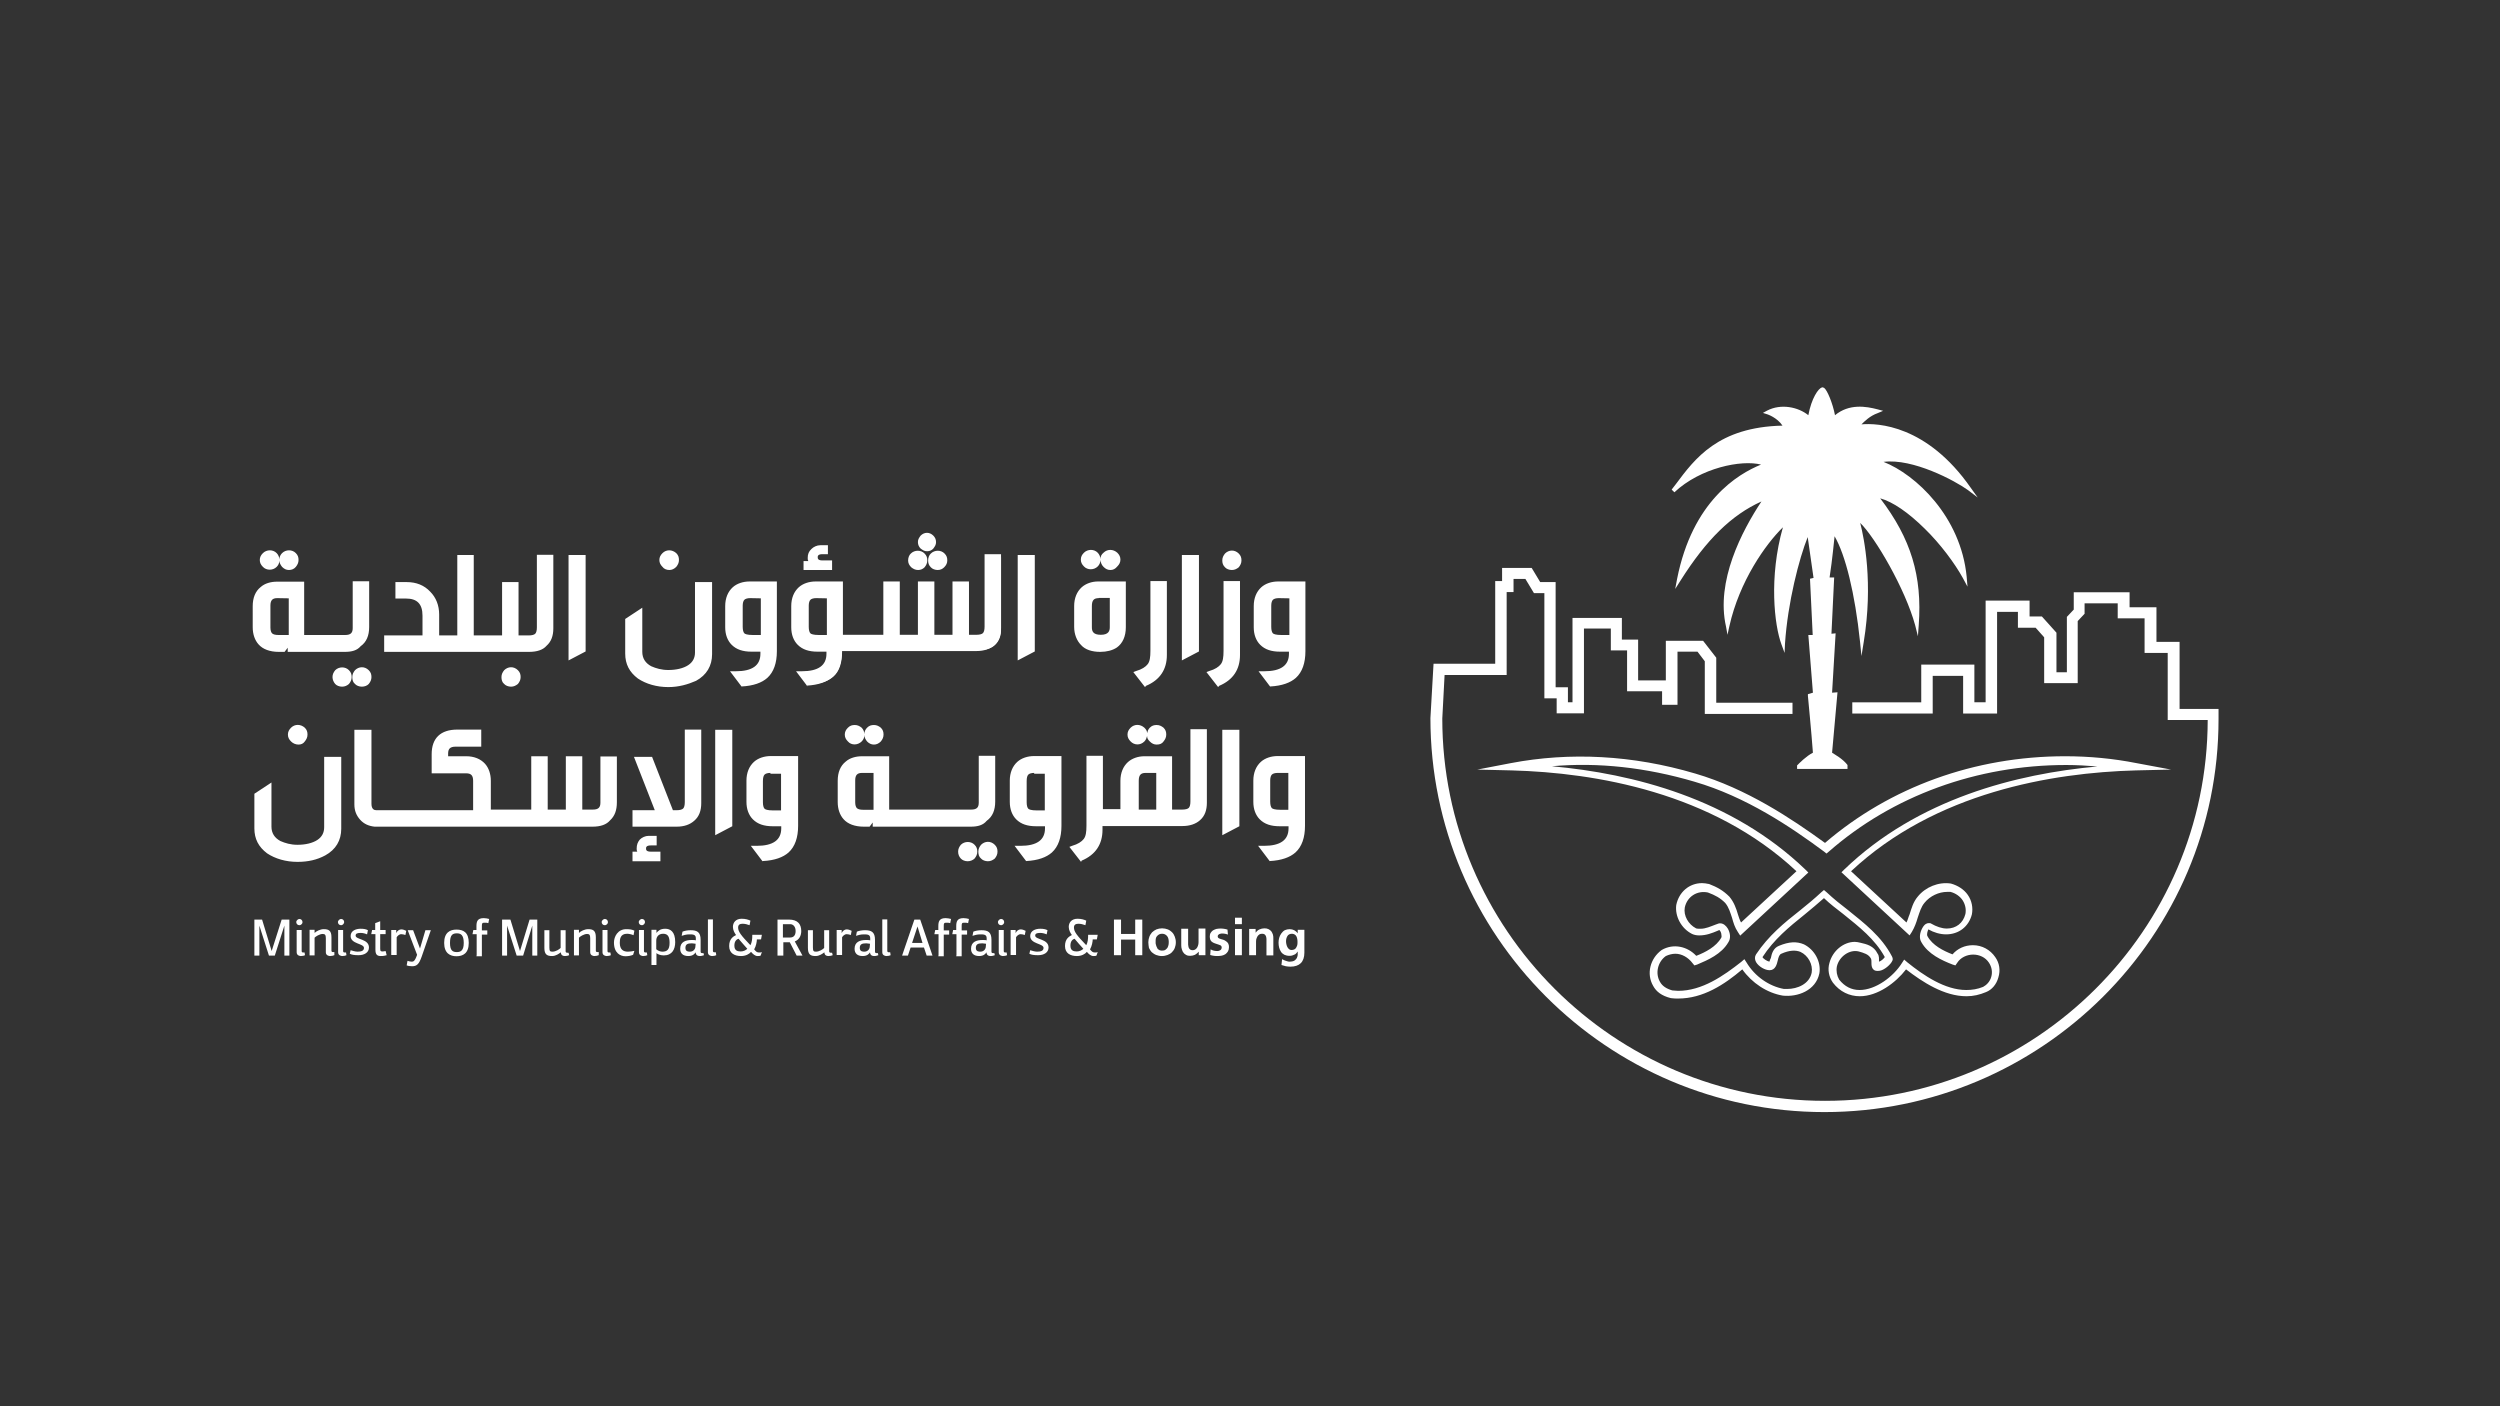 <?xml version="1.0" encoding="utf-8"?>
<!-- Generator: Adobe Illustrator 25.1.0, SVG Export Plug-In . SVG Version: 6.00 Build 0)  -->
<svg version="1.1" id="Layer_1" xmlns="http://www.w3.org/2000/svg" xmlns:xlink="http://www.w3.org/1999/xlink" x="0px" y="0px"
	 viewBox="0 0 1200 675" style="enable-background:new 0 0 1200 675;" xml:space="preserve">
<rect x="0" y="0" width="1200" height="675" fill="#333333" stroke="none"/>
<style type="text/css">
	.st0{fill:#FFFFFF;}
</style>
<g>
	<path class="st0" d="M875.7,533.8c-104.4,0-189.1-85-189.1-189.1l1.5-26.1h29.6v-39.7h3.3v-6.3h14.2l4.1,6.8h7.4v50.5h5.9v7.2h2.2
		v-40.5h23.7V307h7.8v19.6h13.3v-19h17.9l6.3,8.1v21.6h36.6v5.4h-42.1v-25.3l-3.5-4.6h-9.6v25.5h-7.4v-6.5h-16.8v-19.6h-7.8v-10.5
		h-12.9v40.7h-13.1v-7.2h-5.9v-50.5h-5l-4.1-6.8h-5.7v6.3h-3.3V324h-29.8l-1.1,20.9c0,101.1,82.4,183.5,183.7,183.5
		c101.1,0,183.5-81.9,183.7-182.8h-19.2v-32.2h-11.1v-16.6h-12.9v-7.2h-15.9v5l-3.3,3.5v29.8h-16.1v-22l-4.1-4.6h-8.5v-7.6h-10v48.8
		h-16.3v-18.1h-14.6v18.1h-38.6v-5.4h33.1V319h25.5v18.1h5.4v-48.8h21.1v7.6h5.9l7,7.8v19h5v-26.6l3.3-3.5v-8.3h26.8v7.2h12.9v16.6
		h11.1v32.2h18.7v4.8C1065,449.1,980,533.8,875.7,533.8"/>
	<path class="st0" d="M804.2,457.8c-1.5,0-3.1,0.4-4.6,1.1c-3.9,2.8-5.2,8.3-2.8,12.4c1.1,2,3.1,3.3,5.9,4.1c0.9,0,1.7,0.2,2.8,0.2
		c11.5,0,21.8-7.2,30.3-13.9l1.5-1.3l1.1,1.7c3.9,6.5,10.7,11.3,17.9,12.6c0.4,0,1.1,0,1.5,0c5,0,10.7-2.4,11.8-7.8
		c0.7-3.9-1.7-8.3-5.4-10c-2.2-0.9-5.2-0.9-9.2,0.9c-0.9,0.4-1.3,1.5-1.7,3.3c-0.4,1.7-1.1,4.6-3.9,4.6c-2.2,0-5.2-1.7-6.5-3.9
		c-0.7-1.3-0.7-2.6,0-3.7c5.9-8.9,13.7-15.3,21.1-21.1c3.5-2.8,7-5.7,10.2-8.7l1.3-1.1l1.3,1.1c3.3,3.1,6.8,5.9,10.2,8.5
		c7.8,6.3,16.1,12.6,21.1,22.2c0.2,0.4,0.7,1.3,0.2,2.2c-0.7,1.7-3.9,4.6-6.3,4.8c-1.5,0.2-2.4-0.2-2.8-0.7
		c-0.9-0.9-0.9-2.2-0.9-3.1c0-0.7,0-1.5-0.2-2c-1.1-2.2-3.5-2.8-5.9-3.5c-4.4-1.1-9.4,2.4-10.5,7.2c-0.4,2.2,0,4.4,1.1,6.3
		c2.6,3.3,5.9,5,9.8,5c7.8,0,16.3-6.5,20.3-12.9l1.1-1.7l1.5,1.3c7.8,6.3,18.1,13.3,28.3,13.3c2.8,0,5.4-0.4,8.1-1.5
		c1.7-0.9,3.3-2.6,3.9-4.8c0.7-2.4,0.2-4.8-1.1-6.8c-1.7-2.6-4.6-3.9-7.6-3.9c-3.1,0-6.1,1.5-7.6,3.9l-0.9,1.3l-1.3-0.4
		c-5.2-2-11.8-5-15-10.7c-1.3-2-0.7-4.8,0.4-6.8c1.1-2,2.2-2.4,3.1-2.4c0.4,0,0.9,0,1.1,0.2c2.6,1.5,5.2,2.4,7.6,2.4
		c4.4,0,7.8-2.6,8.9-7c0.4-2.2,0-4.4-1.3-6.5c-1.3-2-3.5-3.5-5.9-4.1c-0.4,0-0.9,0-1.5,0c-4.1,0-8.3,2-10.9,5.2
		c-1.7,2-2.4,4.6-3.3,7.2c-0.7,2.4-1.5,4.6-2.8,6.8l-1.1,1.7l-32.7-30.3l1.3-1.3c35.3-34,82.8-46,121.6-49.5c-5-0.4-10-0.7-15-0.7
		c-42.9,0-83.4,14.8-114,41.6l-1.1,0.9l-1.1-0.9c-15.9-11.8-37.5-26.4-62.3-33.6c-23.1-6.8-46.2-9.4-68.4-7.4
		c38.8,3.5,86.3,15.5,121.8,49.7l1.3,1.3l-32.7,30.3l-1.1-1.7c-1.5-2.2-2.2-4.6-2.8-6.8c-0.9-2.6-1.5-5-3.3-7.2
		c-2.4-2.4-4.8-3.7-8.3-5c-5.2-1.1-10,2-11.1,7.2c-0.7,3.9,1.7,8.1,5.4,10c0.4,0.2,1.3,0.2,2.2,0.2c2.4,0,4.8-1.1,7.2-2l1.1-0.4
		c0.4-0.2,0.7-0.2,1.1-0.2c1.5,0,2.8,1.1,3.7,2.6c1.1,2,1.5,4.6,0.2,6.5c-3.3,5.7-9.8,8.5-15,10.7l-1.3,0.4l-0.9-1.1
		C810.3,459.5,807.2,457.8,804.2,457.8 M805.5,479.3c-1.1,0-2.2,0-3.5-0.2c-4.4-1.1-7-3.1-8.5-5.9c-3.3-5.7-1.5-13.1,4.1-17.2
		c5.7-3.3,12.4-1.7,16.6,2.8c4.4-1.7,9.6-4.4,12-8.7c0.2-0.2,0.2-1.1,0-2c-0.2-0.9-0.7-1.5-0.9-1.7l-0.9,0.4
		c-2.6,1.1-5.4,2.2-8.7,2.2c-1.3,0-2.4-0.2-3.5-0.7c-5.2-2.6-8.3-8.5-7.6-13.9c1.3-6.3,6.3-10.5,12.4-10.5c1.1,0,2.2,0.2,3.1,0.4
		h0.2c3.9,1.5,6.8,3.1,9.8,6.1c2.2,2.6,3.3,5.7,4.1,8.5c0.4,1.3,0.9,2.8,1.5,3.9l26.6-24.6c-40.5-37.9-96.5-47.3-136.6-48.4
		l-16.6-0.4l16.1-3.1c28.3-5.4,58.4-3.9,88.5,5c24.6,7.2,46.2,21.6,62.3,33.3c31.2-26.8,71.9-41.6,115.3-41.6
		c11.5,0,23.1,1.1,34.2,3.3l16.6,3.1l-17,0.4c-40.1,1.1-96.1,10.5-136.6,48.4l26.6,24.6c0.7-1.3,0.9-2.6,1.5-3.9
		c0.9-2.8,1.7-5.9,3.9-8.5c3.7-4.6,10-7.2,15.9-6.3c3.3,0.9,6.3,2.8,8.1,5.4c2,2.8,2.6,6.3,2,9.4c-1.5,5.9-6.3,9.6-12.4,9.6
		c-2.8,0-5.9-0.9-8.5-2.4c-0.4,0.9-0.9,2.6-0.4,3.3c2.4,4.4,7.6,7,12,8.7c2.4-2.8,5.9-4.4,9.8-4.4c4.4,0,8.3,2.2,10.7,5.7
		c2,2.8,2.6,6.3,1.5,9.8c-0.9,3.3-3.1,5.9-5.9,7c-3.1,1.3-6.1,2-9.4,2c-10.7,0-21.1-6.8-29-12.9c-5,6.5-13.7,12.9-22.2,12.9
		c-5,0-9.6-2.2-12.9-6.5c-2-2.8-2.6-6.3-1.7-9.4c1.5-5.9,6.8-10.2,12.2-10.2c0.9,0,1.7,0.2,2.6,0.4c3.1,0.7,6.5,1.5,8.3,5.2
		c0.9,1.1,0.7,2.8,0.7,3.9l0,0c0.9-0.2,2.2-1.3,2.8-2.2c-4.8-8.7-12.2-14.4-20-20.7c-3.1-2.4-6.3-4.8-9.2-7.6
		c-3.1,2.8-6.1,5.2-9.2,7.8c-7.6,6.1-14.8,12-20.3,20.5c0.2,0.7,2.2,2,3.3,2.2c0.2-0.4,0.4-1.3,0.7-1.7c0.4-2,1.1-4.8,3.9-5.9
		c4.8-2,8.5-2.2,12-0.7c5.2,2.6,8.3,8.5,7.4,13.9c-1.7,8.3-10.5,11.5-17.6,10.7c-7.6-1.3-14.8-6.1-19.4-12.6
		C827.7,472.6,817.5,479.3,805.5,479.3"/>
	<path class="st0" d="M944.7,235.3l4.6,3.5l-3.3-4.6c-21.1-30.3-44.9-31.2-52.5-30.5c1.5-1.5,4.1-4.1,7.8-5.4l2.6-1.1l-2.6-0.7
		c-5.7-1.5-13.7-2.8-20.5,2.8c-1.1-5.7-3.7-12-5.2-13.1c-0.4-0.2-0.9-0.4-1.1-0.2c-1.7,0.4-5,5.2-6.5,13.3
		c-4.8-3.9-13.1-5.7-19.8-2.2l-2,1.1l2.2,0.7c0,0,4.6,1.5,7.2,5.4c-30.9,0.7-42.1,15.9-51.2,28.1c-0.7,0.9-1.3,1.7-2,2.6l1.3,1.3
		c12.6-11.8,32.2-15.7,41.6-13.3c-11.3,4.6-32.9,17.6-40.3,54.9l-0.9,4.8l2.6-4.1c12.4-19.6,24.4-31.4,38.8-37.9
		c-9.4,14.2-22,38.3-17,60.1l0.7,3.9l0.9-4.1c4.8-21.6,17.4-39.4,25.7-47.5c-6.8,24-4.1,47.1-0.7,56.2l1.5,4.1l0.2-4.4
		c1.3-19.8,6.8-41,10.9-51.2l2.8,19.6l-1.7,0.4l1.3,27H868l2.2,27.7l-2.4,0.7v0.9c0,0.2,1.7,17.4,2.4,27.2c-3.3,1.7-6.5,5-7.6,6.1
		v1.7h24.2v-1.7v-0.2c-2.4-3.1-6.1-5-7.4-5.9l2.6-29l-2.6,0.2l1.7-28.5l-2,0.2l1.3-27h-2.2c0.4-2.4,1.3-8.9,2.4-19.8
		c5.2,8.9,9.8,27.5,12.2,50.5l0.7,7l1.1-6.8c4.6-28.1,0.2-49.7-1.7-57.1c7.2,7,21.6,31.6,26.4,49.2l1.3,5.2l0.4-5.4
		c1.7-23.5-3.7-41.4-18.5-60.8c6.1,1.7,13.5,6.8,21.4,14.6c7.4,7.2,14.4,16.6,18.3,23.7l2.2,4.1l-0.4-4.8
		c-2.8-28.8-24.4-49-39.9-55.1C918.1,219.9,938.4,230.7,944.7,235.3"/>
</g>
<g>
	<polygon class="st0" points="136.5,458.7 136.5,444.3 131.9,458.7 129.1,458.7 124.5,444.3 124.5,458.7 122.1,458.7 122.1,441.4 
		125.8,441.4 130.4,456.5 135.2,441.4 138.9,441.4 138.9,458.7 	"/>
	<g>
		<path class="st0" d="M146.4,458.5c-0.4,0.2-1.1,0.4-2,0.4c-0.4,0-2-0.2-2-1.8v-10.7h2.4v10.1c0,0.4,0.2,0.7,0.7,0.7
			c0.2,0,0.4,0,0.7,0L146.4,458.5z M143.7,444.1c-0.9,0-1.5-0.7-1.5-1.5s0.9-1.5,1.5-1.5c0.9,0,1.5,0.7,1.5,1.5
			C145.3,443.2,144.6,444.1,143.7,444.1"/>
		<path class="st0" d="M160.4,458.5c-0.4,0.2-1.1,0.4-2,0.4c-0.4,0-2-0.2-2-1.8v-6.8c0-1.5-0.4-2-1.5-2c-1.5,0-3.5,1.3-3.9,1.8v8.5
			h-2.4v-12.3h2.4v1.5c0.9-0.9,2.8-1.8,4.4-1.8c2.4,0,3.7,0.7,3.7,3.9v6.4c0,0.4,0.2,0.7,0.7,0.7c0.2,0,0.4,0,0.7,0V458.5z"/>
		<path class="st0" d="M166.3,458.5c-0.4,0.2-1.1,0.4-2,0.4c-0.4,0-2-0.2-2-1.8v-10.7h2.4v10.1c0,0.4,0.2,0.7,0.7,0.7
			c0.2,0,0.4,0,0.7,0L166.3,458.5z M163.7,444.1c-0.9,0-1.5-0.7-1.5-1.5s0.9-1.5,1.5-1.5c0.9,0,1.5,0.7,1.5,1.5
			C165.2,443.2,164.6,444.1,163.7,444.1"/>
		<path class="st0" d="M168.3,456.1c0.7,0.2,2.2,0.7,3.3,0.7c1.8,0,3.1-0.4,3.1-1.8c0-2.2-6.4-1.8-6.4-5.7c0-2.6,2.6-3.5,4.8-3.5
			c1.5,0,2.6,0.2,3.5,0.7l-0.4,2c-0.9-0.4-2-0.7-3.1-0.7c-1.8,0-2.4,0.4-2.4,1.3c0,2,6.4,1.5,6.4,5.7c0,2.4-2.2,3.7-5,3.7
			c-2,0-3.3-0.2-4.2-0.7L168.3,456.1z"/>
		<path class="st0" d="M185.6,458.5c-0.9,0.2-1.3,0.4-2.8,0.4c-1.8,0-2.6-0.7-2.6-3.1v-7.4h-2l0.4-2h1.5v-3.3l2.4-0.9v4.2h2.6v2
			h-2.6v7c0,1.3,0.4,1.3,1.3,1.3c0.4,0,0.9-0.2,1.3-0.2L185.6,458.5z"/>
		<path class="st0" d="M187.8,458.7v-12.3h2.4v1.5c0.4-1.1,1.5-1.8,2.4-1.8c0.9,0,1.8,0.4,2.4,0.7l-0.4,2c-0.7-0.2-1.3-0.4-2-0.4
			c-1.1,0-2,1.1-2.2,1.5v8.5h-2.6V458.7z"/>
		<path class="st0" d="M195.7,446.5h2.6l3.3,8.8l2.6-8.8h2.6l-4.4,12.7c-1.3,3.7-2.4,4.6-4.6,4.6c-1.1,0-2.2-0.2-2.6-0.4l0.4-2.2
			c0.7,0.2,1.3,0.4,2,0.4c0.7,0,1.5,0,2.6-3.3L195.7,446.5z"/>
		<path class="st0" d="M222.6,452.6c0-3.9-1.5-4.6-3.3-4.6c-2,0-3.3,0.7-3.3,4.6c0,3.7,1.3,4.4,3.3,4.4
			C221.1,457,222.6,456.3,222.6,452.6 M213.2,452.6c0-5,2.8-6.4,5.9-6.4c3.3,0,5.9,1.3,5.9,6.4c0,5-2.8,6.4-5.9,6.4
			C216.1,459,213.2,457.6,213.2,452.6"/>
		<path class="st0" d="M228.8,458.7v-10.3h-2l0.4-2h1.5v-1.8c0-2.2,0.4-3.9,3.5-3.9c0.9,0,1.8,0.2,2.6,0.4l-0.4,2
			c-0.7-0.2-1.1-0.2-1.8-0.2c-1.1,0-1.3,0.2-1.3,1.5v2.2h2.6v2h-2.6V459h-2.6V458.7z"/>
	</g>
	<polygon class="st0" points="255.5,458.7 255.5,444.3 251.1,458.7 248,458.7 243.4,444.3 243.4,458.7 241,458.7 241,441.4 
		245,441.4 249.6,456.5 254.2,441.4 257.9,441.4 257.9,458.7 	"/>
	<path class="st0" d="M273.2,458.5c-0.4,0.2-1.3,0.4-2,0.4c-2,0-2-1.5-2-1.8c-0.9,0.7-2.4,1.8-4.2,1.8c-2.4,0-3.7-0.7-3.7-3.9v-8.5
		h2.4v8.3c0,1.8,0.4,2,1.5,2c1.5,0,3.3-1.1,3.9-1.8v-8.5h2.4v10.1c0,0.4,0.2,0.7,0.7,0.7c0.2,0,0.4,0,0.7,0L273.2,458.5z"/>
	<path class="st0" d="M287.3,458.5c-0.4,0.2-1.1,0.4-2,0.4c-0.4,0-2-0.2-2-1.8v-6.8c0-1.5-0.4-2-1.5-2c-1.5,0-3.5,1.3-3.9,1.8v8.5
		h-2.4v-12.3h2.4v1.5c0.9-0.9,2.8-1.8,4.4-1.8c2.4,0,3.7,0.7,3.7,3.9v6.4c0,0.4,0.2,0.7,0.7,0.7c0.2,0,0.4,0,0.7,0V458.5z"/>
	<path class="st0" d="M293.2,458.5c-0.4,0.2-1.1,0.4-2,0.4c-0.4,0-2-0.2-2-1.8v-10.7h2.4v10.1c0,0.4,0.2,0.7,0.7,0.7
		c0.2,0,0.4,0,0.7,0L293.2,458.5z M290.3,444.1c-0.9,0-1.5-0.7-1.5-1.5s0.9-1.5,1.5-1.5c0.9,0,1.5,0.7,1.5,1.5
		C291.9,443.2,291.2,444.1,290.3,444.1"/>
	<path class="st0" d="M303.9,458.3c-0.9,0.4-2.2,0.7-3.7,0.7c-2.4,0-5.5-1.5-5.5-6.6c0-2.8,1.8-6.4,5.9-6.4c1.8,0,2.8,0.2,3.9,0.7
		l-0.4,2.2c-0.9-0.4-2.2-0.7-3.1-0.7c-3.3,0-3.5,2.6-3.5,4.4c0,3.3,1.8,4.2,3.9,4.2c0.9,0,2.4-0.2,3.1-0.4L303.9,458.3z"/>
	<path class="st0" d="M310.7,458.5c-0.4,0.2-1.1,0.4-2,0.4c-0.4,0-2-0.2-2-1.8v-10.7h2.4v10.1c0,0.4,0.2,0.7,0.7,0.7
		c0.2,0,0.4,0,0.7,0L310.7,458.5z M308.1,444.1c-0.9,0-1.5-0.7-1.5-1.5s0.9-1.5,1.5-1.5c0.9,0,1.5,0.7,1.5,1.5
		C309.6,443.2,309,444.1,308.1,444.1"/>
	<path class="st0" d="M315.1,455.7c0.7,0.7,2,1.1,2.8,1.1c2.2,0,3.5-0.9,3.5-4.2c0-2.8-0.7-4.4-3.1-4.4c-2.2,0-3.3,1.5-3.3,3.3
		V455.7z M312.7,463.6v-17.3h2.4v1.5c0.7-0.9,1.8-2,4.2-2c2.4,0,4.8,1.3,4.8,6.4c0,3.5-1.5,6.4-5.5,6.4c-1.8,0-3.1-0.7-3.5-1.1v5.7
		h-2.4V463.6z"/>
	<path class="st0" d="M333.9,453c-0.4,0-1.3-0.2-1.8-0.2c-2,0-3.1,0.4-3.1,2.2s1.5,1.8,2.2,1.8c1.5,0,2.6-1.1,2.6-2.6L333.9,453
		L333.9,453z M337.9,458.5c-0.7,0.2-1.1,0.4-2,0.4c-1.8,0-2-1.3-2-1.8c-0.4,0.7-1.3,1.8-3.5,1.8c-2.6,0-3.9-1.3-3.9-3.5
		c0-3.3,2.6-4.2,5.5-4.2c0.7,0,1.8,0,2,0.2v-1.1c0-1.8-1.5-1.8-3.1-1.8c-1.5,0-2.8,0.4-3.7,0.7l0.4-2c0.9-0.4,2.4-0.7,3.9-0.7
		c3.1,0,4.8,0.9,4.8,4.6v5.7c0,0.4,0.2,0.7,0.7,0.7c0.2,0,0.4,0,0.7,0L337.9,458.5z"/>
	<path class="st0" d="M343.8,458.5c-0.4,0.2-1.1,0.4-2,0.4c-0.4,0-2-0.2-2-1.8v-15.8h2.4v15.1c0,0.4,0.2,0.7,0.7,0.7
		c0.2,0,0.4,0,0.7,0L343.8,458.5z"/>
	<path class="st0" d="M354.5,450.6c-0.7,0.2-2,0.9-2,3.3c0,2.4,1.5,2.8,3.1,2.8c1.3,0,2.6-0.7,3.1-1.3
		C357.6,454.1,355.8,452.2,354.5,450.6 M365.1,458.7c-0.4,0.2-1.1,0.2-1.5,0.2c-1.1,0-2.2-0.9-3.1-2c-0.9,1.1-2.6,2-4.8,2
		c-3.1,0-5.7-1.3-5.7-4.8c0-3.5,2-4.6,3.3-5.3c-0.7-0.9-1.5-2.4-1.5-3.9c0-2,1.3-3.9,4.2-3.9c1.8,0,3.1,0.4,4.2,0.9l-0.4,2.2
		c-1.1-0.4-2.2-0.7-3.3-0.7c-1.3,0-2.2,0.4-2.2,1.8c0,2,1.3,3.7,5.9,8.5c0.7-1.3,0.9-2.8,0.9-5h4.6l-0.4,2.2h-2
		c0,1.1-0.4,3.3-1.3,4.8c0.9,1.1,1.3,1.5,2.4,1.5c0.4,0,0.9,0,1.3-0.2L365.1,458.7z"/>
	<path class="st0" d="M515.8,450.6c-0.7,0.2-2,0.9-2,3.3c0,2.4,1.5,2.8,3.1,2.8c1.3,0,2.6-0.7,3.1-1.3
		C518.8,454.1,517.1,452.2,515.8,450.6 M526.3,458.7c-0.4,0.2-1.1,0.2-1.5,0.2c-1.1,0-2.2-0.9-3.1-2c-0.9,1.1-2.6,2-4.8,2
		c-3.1,0-5.7-1.3-5.7-4.8c0-3.5,2-4.6,3.3-5.3c-0.7-0.9-1.5-2.4-1.5-3.9c0-2,1.3-3.9,4.2-3.9c1.8,0,3.1,0.4,4.2,0.9l-0.4,2.2
		c-1.1-0.4-2.2-0.7-3.3-0.7c-1.3,0-2.2,0.4-2.2,1.8c0,2,1.3,3.7,5.9,8.5c0.7-1.3,0.9-2.8,0.9-5h4.6l-0.4,2.2h-2
		c0,1.1-0.4,3.3-1.3,4.8c0.9,1.1,1.3,1.5,2.4,1.5c0.4,0,0.9,0,1.3-0.2L526.3,458.7z"/>
	<path class="st0" d="M379.3,450c1.3,0,2.6-0.7,2.6-3.1c0-2-1.1-3.3-2.6-3.3h-3.5v6.4H379.3z M382.4,458.7l-3.3-6.4H376v6.4h-2.8
		v-17.3h5.5c4.2,0,5.9,2.2,5.9,5.5c0,2.4-1.1,4.2-3.1,5l3.7,6.8L382.4,458.7L382.4,458.7z"/>
	<path class="st0" d="M399.7,458.5c-0.4,0.2-1.3,0.4-2,0.4c-2,0-2-1.5-2-1.8c-0.9,0.7-2.4,1.8-4.2,1.8c-2.4,0-3.7-0.7-3.7-3.9v-8.5
		h2.4v8.3c0,1.8,0.4,2,1.5,2c1.5,0,3.3-1.1,3.9-1.8v-8.5h2.4v10.1c0,0.4,0.2,0.7,0.7,0.7c0.2,0,0.4,0,0.7,0L399.7,458.5z"/>
	<path class="st0" d="M401.6,458.7v-12.3h2.4v1.5c0.4-1.1,1.5-1.8,2.4-1.8c0.9,0,1.8,0.4,2.4,0.7l-0.4,2c-0.7-0.2-1.3-0.4-2-0.4
		c-1.1,0-2,1.1-2.2,1.5v8.5h-2.6V458.7z"/>
	<path class="st0" d="M417.6,453c-0.4,0-1.3-0.2-1.8-0.2c-2,0-3.1,0.4-3.1,2.2s1.5,1.8,2.2,1.8c1.5,0,2.6-1.1,2.6-2.6L417.6,453
		L417.6,453z M421.6,458.5c-0.7,0.2-1.1,0.4-2,0.4c-1.8,0-2-1.3-2-1.8c-0.4,0.7-1.3,1.8-3.5,1.8c-2.6,0-3.9-1.3-3.9-3.5
		c0-3.3,2.6-4.2,5.5-4.2c0.7,0,1.8,0,2,0.2v-1.1c0-1.8-1.5-1.8-3.1-1.8c-1.5,0-2.8,0.4-3.7,0.7l0.4-2c0.9-0.4,2.4-0.7,3.9-0.7
		c3.1,0,4.8,0.9,4.8,4.6v5.7c0,0.4,0.2,0.7,0.7,0.7c0.2,0,0.4,0,0.7,0L421.6,458.5z"/>
	<path class="st0" d="M427.5,458.5c-0.4,0.2-1.1,0.4-2,0.4c-0.4,0-2-0.2-2-1.8v-15.8h2.4v15.1c0,0.4,0.2,0.7,0.7,0.7
		c0.2,0,0.4,0,0.7,0L427.5,458.5z"/>
	<path class="st0" d="M440.4,444.7l-2.6,7.9h5L440.4,444.7z M444.8,458.7l-1.3-3.9h-6.4l-1.3,3.9H433l5.9-17.3h2.8l5.9,17.3H444.8z"
		/>
	<path class="st0" d="M459.1,458.7v-10.3h-2l0.4-2h1.5v-1.8c0-2.2,0.4-3.9,3.5-3.9c0.9,0,1.8,0.2,2.6,0.4l-0.4,2
		c-0.7-0.2-1.1-0.2-1.8-0.2c-1.1,0-1.3,0.2-1.3,1.5v2.2h2.6v2h-2.6V459h-2.6V458.7z M450.5,458.7v-10.3h-2l0.4-2h1.5v-1.8
		c0-2.2,0.4-3.9,3.5-3.9c0.9,0,1.8,0.2,2.6,0.4l-0.4,2c-0.7-0.2-1.1-0.2-1.8-0.2c-1.1,0-1.3,0.2-1.3,1.5v2.2h2.6v2h-2.6V459h-2.6
		V458.7z"/>
	<path class="st0" d="M473.3,453c-0.4,0-1.3-0.2-1.8-0.2c-2,0-3.1,0.4-3.1,2.2s1.5,1.8,2.2,1.8c1.5,0,2.6-1.1,2.6-2.6L473.3,453
		L473.3,453z M477.5,458.5c-0.7,0.2-1.1,0.4-2,0.4c-1.8,0-2-1.3-2-1.8c-0.4,0.7-1.3,1.8-3.5,1.8c-2.6,0-3.9-1.3-3.9-3.5
		c0-3.3,2.6-4.2,5.5-4.2c0.7,0,1.8,0,2,0.2v-1.1c0-1.8-1.5-1.8-3.1-1.8c-1.5,0-2.8,0.4-3.7,0.7l0.4-2c0.9-0.4,2.4-0.7,3.9-0.7
		c3.1,0,4.8,0.9,4.8,4.6v5.7c0,0.4,0.2,0.7,0.7,0.7c0.2,0,0.4,0,0.7,0L477.5,458.5z"/>
	<path class="st0" d="M483.4,458.5c-0.4,0.2-1.1,0.4-2,0.4c-0.4,0-2-0.2-2-1.8v-10.7h2.4v10.1c0,0.4,0.2,0.7,0.7,0.7
		c0.2,0,0.4,0,0.7,0L483.4,458.5z M480.5,444.1c-0.9,0-1.5-0.7-1.5-1.5s0.9-1.5,1.5-1.5c0.9,0,1.5,0.7,1.5,1.5
		C482.1,443.2,481.4,444.1,480.5,444.1"/>
	<path class="st0" d="M485.1,458.7v-12.3h2.4v1.5c0.4-1.1,1.5-1.8,2.4-1.8s1.8,0.4,2.4,0.7l-0.4,2c-0.7-0.2-1.3-0.4-2-0.4
		c-1.1,0-2,1.1-2.2,1.5v8.5h-2.6V458.7z"/>
	<path class="st0" d="M494.5,456.1c0.7,0.2,2.2,0.7,3.3,0.7c1.8,0,3.1-0.4,3.1-1.8c0-2.2-6.4-1.8-6.4-5.7c0-2.6,2.6-3.5,4.8-3.5
		c1.5,0,2.6,0.2,3.5,0.7l-0.4,2c-0.9-0.4-2-0.7-3.1-0.7c-1.8,0-2.4,0.4-2.4,1.3c0,2,6.4,1.5,6.4,5.7c0,2.4-2.2,3.7-5,3.7
		c-2,0-3.3-0.2-4.2-0.7L494.5,456.1z"/>
	<g>
		<path class="st0" d="M534.7,441.4h3.4v6.9h6.8v-6.9h3.4v17.1h-3.4V451h-6.8v7.5h-3.4V441.4z"/>
		<path class="st0" d="M551.2,452.3c0-1,0.2-1.9,0.5-2.7c0.3-0.8,0.8-1.5,1.3-2.1c0.6-0.6,1.3-1,2.1-1.4c0.8-0.3,1.7-0.5,2.7-0.5
			s1.9,0.2,2.7,0.5c0.8,0.3,1.5,0.8,2.1,1.4c0.6,0.6,1,1.3,1.3,2.1c0.3,0.8,0.5,1.7,0.5,2.7c0,1-0.2,1.9-0.5,2.7
			c-0.3,0.8-0.8,1.5-1.4,2.1c-0.6,0.6-1.3,1-2.1,1.3c-0.8,0.3-1.7,0.5-2.7,0.5c-1,0-1.9-0.2-2.7-0.5c-0.8-0.3-1.5-0.8-2.1-1.3
			c-0.6-0.6-1-1.3-1.4-2.1C551.4,454.2,551.2,453.3,551.2,452.3z M554.7,451.9c0,0.1,0,0.2,0,0.4c0,0.1,0,0.2,0,0.4
			c0,0.3,0.1,0.6,0.2,0.9c0.1,0.3,0.1,0.6,0.3,0.9c0.1,0.3,0.3,0.5,0.4,0.8s0.4,0.4,0.7,0.6c0.2,0.2,0.5,0.3,0.7,0.3
			c0.2,0.1,0.5,0.1,0.8,0.1c0.6,0,1.2-0.1,1.6-0.4s0.7-0.6,1-1c0.2-0.4,0.4-0.9,0.5-1.4c0.1-0.5,0.1-1,0.1-1.6c0-0.5-0.1-1-0.2-1.4
			c-0.1-0.4-0.3-0.8-0.6-1.2c-0.3-0.3-0.6-0.6-1-0.8c-0.4-0.2-0.9-0.3-1.4-0.3c-0.5,0-1,0.1-1.4,0.3s-0.7,0.5-1,0.8
			c-0.3,0.3-0.5,0.7-0.6,1.2C554.7,451,554.7,451.4,554.7,451.9z"/>
		<path class="st0" d="M578.5,458.5h-3.1v-1.7h0c-0.5,0.6-1.1,1.1-1.8,1.5c-0.7,0.3-1.5,0.5-2.3,0.5c-0.7,0-1.4-0.1-1.9-0.4
			c-0.5-0.3-1-0.6-1.3-1.1c-0.4-0.4-0.6-1-0.8-1.6s-0.3-1.2-0.3-1.9v-8h3.3v6.7c0,0.1,0,0.2,0,0.3c0,0.1,0,0.2,0,0.3
			c0,0.3,0,0.6,0.1,0.9c0,0.3,0.1,0.6,0.2,0.9c0.2,0.4,0.4,0.7,0.7,0.9c0.3,0.2,0.7,0.3,1.1,0.3c0.6,0,1-0.1,1.4-0.4s0.7-0.6,0.9-1
			c0.2-0.4,0.4-0.9,0.5-1.4c0.1-0.5,0.1-1,0.1-1.4v-6.2h3.3V458.5z"/>
		<path class="st0" d="M589.4,448.6c-0.5-0.2-1-0.3-1.4-0.4c-0.5-0.1-1-0.1-1.5-0.1c-0.2,0-0.4,0-0.7,0.1c-0.2,0-0.4,0.1-0.6,0.2
			c-0.2,0.1-0.3,0.3-0.5,0.4c-0.1,0.2-0.2,0.4-0.2,0.7c0,0.2,0.1,0.4,0.2,0.6c0.2,0.2,0.4,0.3,0.6,0.4c0.3,0.1,0.6,0.2,0.9,0.3
			c0.3,0.1,0.7,0.2,1,0.3c0.4,0.1,0.7,0.3,1,0.5c0.3,0.2,0.6,0.4,0.9,0.7c0.3,0.3,0.5,0.6,0.6,1c0.2,0.4,0.2,0.9,0.2,1.5
			c0,0.7-0.2,1.4-0.5,1.9c-0.3,0.5-0.7,0.9-1.2,1.3c-0.5,0.3-1.1,0.6-1.7,0.7c-0.6,0.1-1.3,0.2-1.9,0.2c-0.6,0-1.3,0-1.9-0.1
			c-0.6-0.1-1.2-0.2-1.8-0.4l0.2-2.7c1,0.6,2.1,0.8,3.2,0.8c0.2,0,0.5,0,0.7-0.1c0.2-0.1,0.5-0.1,0.7-0.3c0.2-0.1,0.4-0.3,0.5-0.5
			c0.1-0.2,0.2-0.4,0.2-0.7c0-0.1,0-0.3,0-0.4c0-0.1-0.1-0.3-0.2-0.4c-0.1-0.2-0.3-0.3-0.5-0.4c-0.2-0.1-0.5-0.2-0.8-0.3
			c-0.3-0.1-0.6-0.2-0.9-0.3c-0.3-0.1-0.6-0.2-0.9-0.3c-0.3-0.1-0.6-0.3-0.9-0.4c-0.3-0.2-0.5-0.4-0.8-0.6c-0.2-0.3-0.4-0.6-0.5-0.9
			c-0.1-0.4-0.2-0.8-0.2-1.3c0-0.7,0.1-1.3,0.4-1.8c0.3-0.5,0.7-0.9,1.1-1.2c0.5-0.3,1-0.5,1.6-0.7c0.6-0.1,1.2-0.2,1.8-0.2
			c0.6,0,1.2,0,1.8,0.1s1.2,0.2,1.8,0.4L589.4,448.6z"/>
		<path class="st0" d="M592.8,440.5h3.3v3.1h-3.3V440.5z M592.8,445.9h3.3v12.6h-3.3V445.9z"/>
		<path class="st0" d="M599.6,445.9h3.1v1.7h0.1c0.5-0.7,1.1-1.2,1.8-1.5c0.7-0.3,1.5-0.5,2.3-0.5c0.8,0,1.4,0.1,2,0.4
			c0.5,0.3,1,0.6,1.3,1c0.3,0.4,0.6,1,0.8,1.6c0.2,0.6,0.2,1.3,0.2,2v8h-3.3v-6.7c0-0.4,0-0.8,0-1.2c0-0.4-0.1-0.8-0.2-1.2
			c-0.2-0.5-0.4-0.8-0.7-1c-0.3-0.2-0.7-0.3-1.2-0.3c-0.5,0-1,0.1-1.4,0.4c-0.4,0.3-0.7,0.6-0.9,1c-0.2,0.4-0.4,0.9-0.5,1.3
			c-0.1,0.5-0.1,1-0.1,1.4v6.2h-3.3V445.9z"/>
		<path class="st0" d="M626.1,445.9v11.4c0,2.2-0.6,3.9-1.7,5c-1.1,1.1-2.8,1.7-5,1.7c-0.7,0-1.5-0.1-2.2-0.2
			c-0.7-0.2-1.4-0.4-2.1-0.6l0.3-2.8c0.2,0.1,0.5,0.2,0.8,0.4c0.3,0.1,0.6,0.3,1,0.4c0.3,0.1,0.7,0.2,1,0.3c0.3,0.1,0.6,0.1,0.9,0.1
			c0.5,0,1-0.1,1.5-0.2c0.4-0.1,0.8-0.3,1.1-0.6c0.3-0.3,0.6-0.6,0.8-1c0.2-0.4,0.3-0.9,0.4-1.4c0-0.3,0-0.6,0-0.8
			c0-0.3,0-0.6,0-0.8h-0.1c-0.2,0.3-0.4,0.6-0.7,0.9c-0.3,0.3-0.6,0.5-1,0.6c-0.4,0.2-0.7,0.3-1.1,0.4c-0.4,0.1-0.8,0.1-1.1,0.1
			c-0.9,0-1.7-0.2-2.4-0.5c-0.7-0.4-1.2-0.8-1.6-1.4c-0.4-0.6-0.7-1.3-0.9-2c-0.2-0.8-0.3-1.6-0.3-2.4c0-0.8,0.1-1.6,0.3-2.3
			c0.2-0.7,0.5-1.4,1-2.1c0.5-0.7,1-1.2,1.7-1.6c0.7-0.3,1.5-0.5,2.3-0.5c0.8,0,1.6,0.2,2.2,0.5c0.6,0.3,1.2,0.8,1.7,1.5h0v-1.7
			H626.1z M619.9,456c0.5,0,1-0.1,1.4-0.3c0.4-0.2,0.7-0.5,0.9-0.9c0.2-0.4,0.4-0.8,0.5-1.2c0.1-0.5,0.1-0.9,0.1-1.4
			c0-0.4,0-0.9-0.1-1.4c-0.1-0.5-0.2-0.9-0.4-1.3c-0.2-0.4-0.5-0.7-0.8-0.9c-0.4-0.2-0.8-0.4-1.3-0.4c-0.5,0-1,0.1-1.4,0.3
			c-0.4,0.2-0.7,0.5-0.9,0.9c-0.2,0.4-0.4,0.8-0.5,1.3c-0.1,0.5-0.1,0.9-0.1,1.4c0,0.4,0.1,0.8,0.2,1.3c0.1,0.5,0.3,0.9,0.5,1.3
			c0.2,0.4,0.5,0.7,0.9,1C619,455.8,619.4,456,619.9,456z"/>
	</g>
	<g>
		<g>
			<path class="st0" d="M149.2,311.9h-10v-4.1l-3.1,4.1h-2.3c-4.1,0-6.9-1-9-3.3c-1.5-1.8-2.6-4.3-2.6-7.7v-10.2
				c0-3.6,1.3-6.6,3.6-8.4c1.8-1.5,4.3-2.3,7.2-2.3h12.3v25.6h3.8L149.2,311.9L149.2,311.9z M129.5,272.5c-1,0-1.8-0.3-2.6-1
				c-0.8-0.8-1-1.5-1-2.6c0-1,0.3-1.8,1-2.6c0.8-0.8,1.5-1,2.6-1s1.8,0.3,2.6,1c0.8,0.8,1,1.5,1,2.6c0,1-0.3,1.8-1,2.6
				C131.3,272.3,130.5,272.5,129.5,272.5z M139.2,305.8v-19.4h-6.1c-2.8,0-4.3,1.5-4.3,4.6v10.5c0,1.5,0.3,2.8,1,3.6s2,1,3.6,1h5.9
				V305.8z M138.7,272.5c-1,0-1.8-0.3-2.6-1c-0.8-0.8-1-1.5-1-2.6c0-1,0.3-1.8,1-2.6s1.5-1,2.6-1s1.8,0.3,2.6,1c0.8,0.8,1,1.5,1,2.6
				c0,1-0.3,1.8-1,2.6C140.7,272.3,139.7,272.5,138.7,272.5z M159.1,311.9h-10.2v-6.1h10.2V311.9z M172.9,309.9
				c-1.8,1.3-4.3,2-7.4,2h-6.9v-6.1h7.4c3.1,0,4.6-1.3,4.6-4.1v-21.5h6.1v21.2C176.8,305,175.5,307.8,172.9,309.9L172.9,309.9z
				 M167.8,325c0,1-0.3,1.8-1,2.6c-0.8,0.8-1.5,1-2.6,1c-1,0-2-0.3-2.6-1c-0.8-0.8-1-1.5-1-2.6c0-1,0.3-1.8,1-2.6
				c0.8-0.8,1.5-1,2.6-1c1,0,1.8,0.3,2.6,1C167.6,322.9,167.8,323.9,167.8,325z M173.7,328.5c-1,0-2-0.3-2.8-1c-0.8-0.8-1-1.5-1-2.6
				c0-1,0.3-1.8,1-2.6c0.8-0.8,1.5-1,2.8-1c1,0,1.8,0.3,2.6,1c0.8,0.8,1,1.5,1,2.6c0,1-0.3,1.8-1,2.6
				C175.8,328.3,174.7,328.5,173.7,328.5z M213.9,311.9h-28.4v-6.1h18.4v-10.2c0-6.1-3.1-9.2-9-9.2h-4.1v-6.1h4.6
				c4.3,0,7.9,1.3,10.7,4.1c2.6,2.6,4.1,6.1,4.1,10.5v11h3.8v6.1H213.9z M230.5,311.9h-17.1v-6.1h7.2v-38.6h6.1v38.6h3.8
				L230.5,311.9L230.5,311.9z M252,311.9h-21.7v-6.1h12v-25.6h6.1v25.6h3.8v6.1H252z M245.3,328.5c-1,0-2-0.3-2.8-1
				c-0.8-0.8-1-1.5-1-2.6c0-1,0.3-1.8,1-2.6c0.8-0.8,1.5-1,2.8-1c1,0,1.8,0.3,2.6,1c0.8,0.8,1,1.5,1,2.6c0,1-0.3,1.8-1,2.6
				C247.1,328.3,246.3,328.5,245.3,328.5z M261.9,309.4c-1.8,1.8-4.3,2.6-7.9,2.6h-2.6v-6.1h2.3c1.8,0,3.1-0.3,3.8-1
				c0.8-0.8,1-1.8,1-3.6v-33.8h6.1v34.3C265,305,264,307.6,261.9,309.4L261.9,309.4z M280.1,311.9l-6.1,3.3v-48.1h6.1V311.9z
				 M330.7,320.1c2.6-1.5,3.8-4.1,3.8-6.9v-33h6.1v33.5c0,5.4-2.3,9.2-7.2,12c-3.6,2-7.9,3.1-12.8,3.1c-5.6,0-10.2-1.3-14.1-4.1
				c-3.8-2.8-5.6-6.6-5.6-11.3v-16.1l6.1-4.1v19.4c0,3.6,1.5,6.1,4.9,7.9c2.3,1.3,5.4,1.8,8.7,1.8
				C324.8,322.7,328.2,321.6,330.7,320.1L330.7,320.1z M321.3,272.5c-1,0-2-0.3-2.8-1c-0.8-0.8-1-1.5-1-2.6c0-1,0.3-1.8,1-2.6
				c0.8-0.8,1.8-1,2.8-1c1,0,1.8,0.3,2.6,1c0.8,0.8,1,1.5,1,2.6c0,1-0.3,1.8-1,2.6C323.1,272.3,322.3,272.5,321.3,272.5z
				 M368.1,324.7c-2.6,2.3-6.4,3.6-11.8,3.8l-4.1-5.6h1c8.4,0,12.8-3.1,12.8-9.2v-1.8h-5.4c-3.8,0-6.6-1-8.7-3.1
				c-1.8-1.8-2.8-4.3-2.8-7.9v-10.2c0-3.6,1-6.4,3.1-8.2c1.8-1.8,4.3-2.6,7.7-2.6h12.3v32.5C372.4,318.1,370.9,322.2,368.1,324.7
				L368.1,324.7z M366.3,305.8v-19.4h-6.1c-1.5,0-2.8,0.3-3.3,1c-0.8,0.8-1,2-1,3.6v10.2c0,1.8,0.3,3.1,1,3.8c0.8,0.5,2.3,1,4.6,1
				h4.9V305.8z M408,311.9h-3.8v0.8c0,5.4-1.3,9.5-4.1,12c-2.6,2.3-6.4,3.6-11.8,3.8l-4.1-5.6h1c8.4,0,12.8-3.1,12.8-9.2v-1.8h-5.4
				c-3.8,0-6.6-1-8.7-3.1c-1.8-1.8-2.8-4.3-2.8-7.9v-10.2c0-3.6,1-6.4,3.1-8.2c1.8-1.8,4.3-2.6,7.7-2.6h12.3v25.6h3.8L408,311.9
				L408,311.9z M398.5,272.5H387V270h2.8c-0.5-0.8-0.8-1.8-0.8-2.6c0-1.5,0.5-2.6,1.3-3.6c1-1,2-1.3,3.6-1.3h2.6v2.6h-1.8
				c-2,0-3.1,0.8-3.1,2.6c0,1.8,1,2.6,3.1,2.6h3.6v2.3H398.5z M398,305.8v-19.4h-6.1c-1.5,0-2.8,0.3-3.3,1c-0.8,0.8-1,2-1,3.6v10.2
				c0,1.8,0.3,3.1,1,3.8c0.8,0.5,2.3,1,4.6,1h4.9V305.8z M467.5,311.9h-60.1v-6.1h17.9v-25.6h6.1v25.6h10.7v-25.6h6.1v25.6h10.7
				v-25.6h6.1v25.6h2.6v6.1H467.5z M444.3,268.7c0,1-0.3,1.8-1,2.6c-0.8,0.8-1.5,1-2.6,1c-1,0-1.8-0.3-2.6-1c-0.8-0.8-1-1.5-1-2.6
				c0-1,0.3-2,1-2.8s1.5-1,2.8-1c1,0,1.8,0.3,2.6,1C444,266.9,444.3,267.7,444.3,268.7z M448.4,260.3c0,0.8-0.3,1.8-1,2.3
				c-0.8,0.8-1.5,1-2.3,1c-0.8,0-1.8-0.3-2.3-1c-0.8-0.8-1-1.5-1-2.3s0.3-1.8,1-2.3c0.8-0.8,1.5-1,2.3-1c0.8,0,1.8,0.3,2.3,1
				C448.1,258.7,448.4,259.5,448.4,260.3z M454,268.7c0,1-0.3,1.8-1,2.6c-0.8,0.8-1.5,1-2.6,1c-1,0-2-0.3-2.8-1
				c-0.8-0.8-1-1.5-1-2.6c0-1,0.3-2,1-2.8c0.8-0.8,1.5-1,2.8-1c1,0,1.8,0.3,2.6,1C453.5,266.9,454,267.7,454,268.7z M477.8,309.4
				c-1.8,1.8-4.3,2.6-7.9,2.6h-2.6v-6.1h2.3c1.8,0,3.1-0.3,3.8-1c0.8-0.8,1-1.8,1-3.6v-33.8h6.1v34.3
				C480.6,305,479.6,307.6,477.8,309.4L477.8,309.4z M495.7,311.9l-6.1,3.3v-48.1h6.1V311.9z M539.6,280.2v21c0,4.1-1.3,6.9-4.1,8.7
				c-2,1.3-4.3,2-7.4,2c-3.6,0-6.6-1-8.4-3.1c-2-1.8-3.1-4.6-3.1-7.9v-10c0-3.6,1-6.4,3.3-8.4c1.8-1.5,4.3-2.6,7.4-2.6h12.3V280.2z
				 M523.5,272.5c-1,0-1.8-0.3-2.6-1c-0.8-0.8-1-1.5-1-2.6c0-1,0.3-1.8,1-2.6c0.8-0.8,1.5-1,2.6-1s1.8,0.3,2.6,1
				c0.8,0.8,1,1.5,1,2.6c0,1-0.3,1.8-1,2.6C525.3,272.3,524.6,272.5,523.5,272.5z M528.1,305.8c3.6,0,5.4-1.5,5.4-4.6v-15.1h-6.1
				c-2.8,0-4.3,1.5-4.3,4.6v10.2C522.8,304.3,524.6,305.8,528.1,305.8L528.1,305.8z M533,272.5c-1,0-1.8-0.3-2.6-1
				c-0.8-0.8-1-1.5-1-2.6c0-1,0.3-1.8,1-2.6c0.8-0.8,1.5-1,2.6-1s1.8,0.3,2.6,1c0.8,0.8,1,1.5,1,2.6c0,1-0.3,1.8-1,2.6
				C534.8,272.3,534,272.5,533,272.5z M559.3,314.7c0,6.6-3.1,11.3-9.5,14.1l-4.3-5.4c3.1-1,5.1-2,6.1-3.6c1-1.5,1.5-3.8,1.5-6.9
				v-32.7h6.1L559.3,314.7L559.3,314.7z M574.4,311.9l-6.1,3.3v-48.1h6.1V311.9z M594.4,314.7c0,6.6-3.1,11.3-9.5,14.1l-4.3-5.4
				c3.1-1,5.1-2,6.1-3.6c1-1.5,1.5-3.8,1.5-6.9v-32.7h6.1L594.4,314.7L594.4,314.7z M591.3,272.5c-1,0-2-0.3-2.8-1
				c-0.8-0.8-1-1.5-1-2.6c0-1,0.3-1.8,1-2.6c0.8-0.8,1.5-1,2.8-1c1,0,1.8,0.3,2.6,1c0.8,0.8,1,1.5,1,2.6c0,1-0.3,1.8-1,2.6
				C593.1,272.3,592.3,272.5,591.3,272.5z M622,324.7c-2.6,2.3-6.4,3.6-11.8,3.8l-4.1-5.6h1c8.4,0,12.8-3.1,12.8-9.2v-1.8h-5.4
				c-3.8,0-6.6-1-8.7-3.1c-1.8-1.8-2.8-4.3-2.8-7.9v-10.2c0-3.6,1-6.4,3.1-8.2c1.8-1.8,4.3-2.6,7.7-2.6h12.3v32.5
				C626.1,318.1,624.8,322.2,622,324.7L622,324.7z M619.9,305.8v-19.4h-6.1c-1.5,0-2.8,0.3-3.3,1c-0.8,0.8-1,2-1,3.6v10.2
				c0,1.8,0.3,3.1,1,3.8c0.8,0.5,2.3,1,4.6,1h4.9V305.8z"/>
			<path class="st0" d="M584.7,329.8l-5.6-7.2l1.3-0.5c2.8-0.8,4.6-2,5.6-3.3c1-1.3,1.3-3.3,1.3-6.4v-33.5h7.9v35.5
				c0,6.9-3.3,12-10,14.8L584.7,329.8z M582.1,323.7l3.1,3.8c5.6-2.6,8.2-6.6,8.2-12.8v-33.5h-4.1v31.7c0,3.3-0.5,5.9-1.8,7.4
				C586.4,321.6,584.7,322.7,582.1,323.7z M549.6,329.8l-5.6-7.2l1.3-0.5c2.8-0.8,4.6-2,5.6-3.3c1-1.3,1.3-3.3,1.3-6.4v-33.5h7.9
				v35.5c0,6.9-3.3,12-10,14.8L549.6,329.8z M547.3,323.7l3.1,3.8c5.6-2.6,8.2-6.6,8.2-12.8v-33.5h-4.1v31.7c0,3.3-0.5,5.9-1.8,7.4
				C551.4,321.6,549.6,322.7,547.3,323.7z M320.8,329.8c-5.6,0-10.7-1.5-14.6-4.1c-4.1-3.1-6.1-6.9-6.1-12v-16.6l8.2-5.4v21.2
				c0,3.1,1.5,5.4,4.3,6.9c2.3,1,4.9,1.8,8.2,1.8c3.8,0,7.2-0.8,9.5-2.3l0,0c2.3-1.5,3.3-3.6,3.3-6.1v-33.8h8.2V314
				c0,5.6-2.6,10-7.7,12.8C330.2,328.5,325.9,329.8,320.8,329.8z M301.8,298.1v15.6c0,4.3,1.8,7.7,5.4,10.5
				c3.6,2.6,8.2,3.8,13.6,3.8c4.6,0,9-1,12.3-3.1c4.6-2.6,6.6-6.1,6.6-11.3v-32.5h-4.3v32c0,3.3-1.3,5.9-4.1,7.7
				c-2.6,1.8-6.1,2.8-10.5,2.8c-3.6,0-6.6-0.8-9.2-2c-3.6-1.8-5.4-4.9-5.4-8.7v-17.6L301.8,298.1z M609.7,329.6l-5.6-7.4h2.8
				c7.9,0,11.8-2.8,11.8-8.4v-1h-4.3c-4.1,0-7.2-1-9.5-3.3c-2-2-3.1-4.9-3.1-8.4v-10.2c0-3.8,1.3-6.9,3.6-9c2-1.8,4.9-2.8,8.2-2.8
				h13v33.5c0,5.6-1.5,10-4.6,12.8l0,0c-2.6,2.3-6.6,3.8-12.3,4.1V329.6z M608.2,323.9l2.6,3.6c4.9-0.5,8.4-1.5,10.5-3.6
				c2.6-2.3,3.8-6.1,3.8-11.3v-31.5h-11.3c-2.8,0-5.4,0.8-6.9,2.3c-1.8,1.8-2.8,4.1-2.8,7.4v10.2c0,3.1,0.8,5.6,2.6,7.2
				c1.8,1.8,4.6,2.8,7.9,2.8h6.1v2.8C621,320.4,616.6,323.7,608.2,323.9z M387.7,329.6l-5.6-7.4h2.8c7.9,0,11.8-2.8,11.8-8.4v-1
				h-4.3c-4.1,0-7.2-1-9.5-3.3c-2-2-3.1-4.9-3.1-8.4v-10.2c0-3.8,1.3-6.9,3.6-9c2-1.8,4.9-2.8,8.2-2.8h13v25.6h19.4v-25.6h7.9v25.6
				h8.7v-25.6h7.9v25.6h8.7v-25.6h7.9v25.6h3.6c1.5,0,2.6-0.3,3.1-0.8s0.8-1.5,0.8-3.1v-34.8h7.9v35.3c0,3.6-1,6.4-3.3,8.4
				c-2,1.8-4.9,2.8-8.4,2.8h-64.7c0,5.6-1.5,10-4.6,12.5c-2.6,2.3-6.6,3.8-12.3,4.1L387.7,329.6z M386,323.9l2.6,3.6
				c4.9-0.5,8.4-1.5,10.5-3.6c2.6-2.3,3.8-6.1,3.8-11.3v-1.8h3.3v-4.1h-3.3v-25.6h-11.3c-2.8,0-5.4,0.8-6.9,2.3
				c-1.8,1.8-2.8,4.1-2.8,7.4v10.2c0,3.1,0.8,5.6,2.6,7.2c1.8,1.8,4.6,2.8,7.9,2.8h6.1v2.8C398.7,320.4,394.7,323.7,386,323.9z
				 M468.6,310.9h1.3c3.1,0,5.6-0.8,7.2-2.3l0,0c1.8-1.5,2.6-3.8,2.6-7.2v-33.5h-4.1v33c0,2-0.5,3.3-1.3,4.3c-1,0.8-2.3,1.3-4.3,1.3
				h-1v4.3H468.6z M408.7,310.9h57.5v-4.1H464v-25.6h-4.1v25.6h-12.5v-25.6h-4.1v25.6h-12.5v-25.6h-4.1v25.6H409v4.1H408.7z
				 M356,329.6l-5.6-7.4h2.8c7.9,0,11.8-2.8,11.8-8.4v-1h-4.3c-4.1,0-7.2-1-9.5-3.3c-2-2-3.1-4.9-3.1-8.4v-10.2c0-3.8,1.3-6.9,3.6-9
				c2-1.8,4.9-2.8,8.2-2.8h13v33.5c0,5.6-1.5,10-4.6,12.8l0,0c-2.6,2.3-6.6,3.8-12.3,4.1V329.6z M354.2,323.9l2.6,3.6
				c4.9-0.5,8.4-1.5,10.5-3.6c2.6-2.3,3.8-6.1,3.8-11.3v-31.5h-11.3c-3.1,0-5.4,0.8-6.9,2.3c-1.8,1.8-2.8,4.3-2.8,7.4v10.2
				c0,3.1,0.8,5.6,2.6,7.2c1.8,1.8,4.6,2.8,7.9,2.8h6.1v2.8C367,320.4,362.7,323.7,354.2,323.9z M245.3,329.6
				c-1.3,0-2.6-0.5-3.3-1.3c-1-0.8-1.3-2-1.3-3.3c0-1.3,0.5-2.3,1.3-3.3c1.8-1.8,4.6-2,6.6,0c1,1,1.3,2,1.3,3.3
				c0,1.3-0.5,2.3-1.3,3.3C247.6,329.1,246.6,329.6,245.3,329.6z M245.3,322.2c-0.8,0-1.5,0.3-2,0.8c-0.5,0.5-0.8,1.3-0.8,2
				c0,0.8,0.3,1.5,0.8,2c1,1,2.8,1,3.8,0c0.5-0.5,0.8-1.3,0.8-2c0-0.8-0.3-1.3-0.8-2C246.6,322.4,245.8,322.2,245.3,322.2z
				 M173.7,329.6c-1.3,0-2.6-0.5-3.3-1.3c-1-0.8-1.3-2-1.3-3.3c0-1.3,0.5-2.3,1.3-3.3c1.8-1.8,4.6-2,6.6,0c1,1,1.3,2,1.3,3.3
				c0,1.3-0.5,2.3-1.3,3.3C176.3,329.1,175,329.6,173.7,329.6z M173.7,322.2c-0.8,0-1.5,0.3-2,0.8c-0.5,0.5-0.8,1.3-0.8,2
				c0,0.8,0.3,1.5,0.8,2c1,1,2.8,1,3.8,0c0.5-0.5,0.8-1.3,0.8-2c0-0.8-0.3-1.3-0.8-2C175,322.4,174.5,322.2,173.7,322.2z
				 M164.2,329.6c-1.3,0-2.6-0.5-3.3-1.3s-1.3-2-1.3-3.3c0-1.3,0.5-2.3,1.3-3.3c1.8-1.8,4.9-1.8,6.6,0c1,1,1.3,2,1.3,3.3
				c0,1.3-0.5,2.3-1.3,3.3C166.6,329.1,165.5,329.6,164.2,329.6z M164.2,322.2c-0.8,0-1.3,0.3-2,0.8c-0.5,0.5-0.8,1.3-0.8,2
				c0,0.8,0.3,1.5,0.8,2c1,1,2.8,1,3.8,0c0.5-0.5,0.8-1.3,0.8-2c0-0.8-0.3-1.3-0.8-2C165.5,322.4,165,322.2,164.2,322.2z M567.3,317
				v-50.6h8.2v46.3L567.3,317z M569.3,268.2v45.5l4.3-2.3v-43.2L569.3,268.2L569.3,268.2z M488.5,317v-50.6h8.2v46.3L488.5,317z
				 M490.5,268.2v45.5l4.3-2.3v-43.2L490.5,268.2L490.5,268.2z M272.9,317v-50.6h8.2v46.3L272.9,317z M274.7,268.2v45.5l4.3-2.3
				v-43.2L274.7,268.2L274.7,268.2z M528.1,312.9c-3.8,0-7.2-1-9.2-3.3c-2-2-3.3-5.1-3.3-8.7v-10c0-3.8,1.3-6.9,3.6-9
				c2-1.8,4.9-2.8,7.9-2.8h13.3v22c0,4.3-1.5,7.7-4.3,9.7C534,312.2,531.2,312.9,528.1,312.9z M527.4,281c-2.8,0-5.1,0.8-6.6,2.3
				c-2,1.8-2.8,4.1-2.8,7.7v10c0,3.3,0.8,5.6,2.6,7.4c1.8,1.8,4.3,2.8,7.9,2.8c2.8,0,5.1-0.5,6.9-1.8c2.3-1.8,3.6-4.3,3.6-7.9v-19.9
				h-11.5V281z M254,312.9h-69.6V305h18.4v-9.5c0-5.6-2.6-8.2-7.9-8.2h-5.1v-7.9h5.4c4.6,0,8.4,1.5,11.3,4.6c2.8,2.8,4.3,6.6,4.3,11
				v10h8.7v-38.6h7.9V305H241v-25.6h7.9V305h4.9c1.5,0,2.6-0.3,3.1-0.8s0.8-1.5,0.8-3.1v-34.8h7.9v35.3c0,3.6-1,6.4-3.3,8.4
				C260.7,311.9,257.8,312.9,254,312.9z M253,310.9h1c3.1,0,5.6-0.8,7.2-2.3l0,0c1.8-1.5,2.6-3.8,2.6-7.2v-33.5h-4.1v33
				c0,2-0.5,3.3-1.3,4.3c-1,0.8-2.3,1.3-4.3,1.3h-1L253,310.9L253,310.9z M231.5,310.9h19.2v-4.1h-3.3v-25.6H243v25.6h-11.5V310.9z
				 M214.9,310.9h14.3v-4.1h-3.3v-38.6h-4.1v38.6h-6.9V310.9z M186.5,310.9h25.8v-4.1H209v-12c0-4.1-1.3-7.2-3.8-9.7
				c-2.6-2.6-5.9-3.8-10-3.8h-3.3v4.1h3.1c6.4,0,10,3.6,10,10.2v11.3h-18.4V310.9z M165.5,312.9h-27.4v-2l-1.5,2h-2.8
				c-4.3,0-7.7-1.3-9.7-3.6c-1.8-2-2.8-4.9-2.8-8.2V291c0-4.1,1.3-7.2,3.8-9.2c2-1.8,4.9-2.6,7.9-2.6h13v25.6h19.7
				c2.6,0,3.6-1,3.6-3.3v-22.5h7.9v22c0,4.1-1.3,7.2-4.1,9.2l0,0C171.4,312.2,168.9,312.9,165.5,312.9z M160.2,310.9h5.6
				c2.8,0,5.1-0.8,6.9-2c2.3-1.8,3.3-4.1,3.3-7.7V281h-4.1v20.5c0,3.3-2,5.1-5.4,5.1h-6.1v4.3H160.2z M150.2,310.9h7.7v-4.1h-7.7
				V310.9z M140.2,310.9h7.7v-4.1h-3.3v-25.6h-11.3c-2.8,0-4.9,0.8-6.6,2c-2,1.8-3.1,4.3-3.1,7.7v10.2c0,2.8,0.8,5.4,2.3,6.9
				c1.8,2,4.6,2.8,8.2,2.8h1.8l3.1-4.1h-5.4c-2,0-3.3-0.5-4.3-1.3c-1-1-1.3-2.3-1.3-4.3v-10.5c0-3.6,1.8-5.4,5.4-5.4h7.2v25.6H140.2
				z M133.1,287.1c-2.3,0-3.3,1-3.3,3.6v10.5c0,1.3,0.3,2.3,0.8,2.8c0.5,0.5,1.5,0.8,3.1,0.8h4.9v-17.6L133.1,287.1L133.1,287.1z
				 M528.1,306.8c-4.1,0-6.1-2-6.1-5.6V291c0-3.6,1.8-5.6,5.4-5.6h7.2v15.9C534.3,304.8,532.2,306.8,528.1,306.8z M527.4,287.1
				c-2.3,0-3.3,1-3.3,3.8v10.2c0,1.8,0.5,3.6,4.3,3.6c3.8,0,4.3-2,4.3-3.6v-14.1H527.4z M621,306.8h-5.6c-2.6,0-4.3-0.3-5.1-1.3
				c-1-0.8-1.5-2.3-1.5-4.3V291c0-2,0.5-3.3,1.3-4.3c0.8-1,2.3-1.5,4.1-1.5h7.2v21.7H621z M613.8,287.1c-1.3,0-2.3,0.3-2.8,0.8
				s-0.8,1.5-0.8,2.8v10.2c0,1.5,0.3,2.6,0.8,3.1c0.3,0.3,1.3,0.8,4.1,0.8h3.8v-17.6L613.8,287.1L613.8,287.1z M398.7,306.8h-5.6
				c-2.6,0-4.3-0.3-5.1-1.3c-1-0.8-1.5-2.3-1.5-4.3V291c0-2,0.5-3.3,1.3-4.3c0.8-1,2.3-1.5,4.1-1.5h7.2v21.7H398.7z M391.8,287.1
				c-1.3,0-2.3,0.3-2.8,0.8s-0.8,1.5-0.8,2.8v10.2c0,1.5,0.3,2.6,0.8,3.1c0.3,0.3,1.3,0.8,4.1,0.8h3.8v-17.6L391.8,287.1
				L391.8,287.1z M367,306.8h-5.6c-2.6,0-4.3-0.3-5.1-1.3c-1-0.8-1.5-2.3-1.5-4.3V291c0-2,0.5-3.3,1.3-4.3c0.8-1,2.3-1.5,4.1-1.5
				h7.2v21.7H367z M360.1,287.1c-1.3,0-2.3,0.3-2.8,0.8s-0.8,1.5-0.8,2.8v10.2c0,1.5,0.3,2.6,0.8,3.1c0.3,0.3,1.3,0.8,4.1,0.8h3.8
				v-17.6L360.1,287.1L360.1,287.1z M591.3,273.6c-1.3,0-2.6-0.5-3.3-1.3c-1-1-1.3-2-1.3-3.3c0-1.3,0.5-2.3,1.3-3.3
				c1.8-1.8,4.6-2,6.6,0c1,1,1.3,2,1.3,3.3c0,1.3-0.5,2.3-1.3,3.3C593.6,273.1,592.6,273.6,591.3,273.6z M591.3,266.2
				c-0.8,0-1.5,0.3-2,0.8c-0.5,0.5-0.8,1.3-0.8,2s0.3,1.3,0.8,2c1,1,2.8,1.3,3.8,0c0.5-0.5,0.8-1.3,0.8-2s-0.3-1.3-0.8-2
				C592.6,266.4,592.1,266.2,591.3,266.2z M533,273.6c-1.3,0-2.3-0.5-3.3-1.5c-1-1-1.3-2-1.5-3.3c0,1.3-0.5,2.3-1.3,3.1
				c-1.8,1.8-4.9,1.8-6.6,0c-1-1-1.5-2-1.5-3.3c0-1.3,0.5-2.3,1.5-3.3c1.8-1.8,4.9-1.8,6.6,0c0.8,0.8,1.3,2,1.3,3.1
				c0-1.3,0.5-2.3,1.5-3.1c1.8-1.8,4.6-1.8,6.6,0c1,1,1.5,2,1.5,3.3c0,1.3-0.5,2.3-1.5,3.3C535.3,273.1,534.3,273.6,533,273.6z
				 M533,265.9c-0.8,0-1.5,0.3-2,0.8c-0.5,0.5-0.8,1.3-0.8,2s0.3,1.5,0.8,2c1,1,2.8,1.3,3.8,0c0.5-0.5,0.8-1.3,0.8-2s-0.3-1.3-0.8-2
				C534.3,266.2,533.8,265.9,533,265.9z M523.5,265.9c-0.8,0-1.5,0.3-2,0.8c-0.5,0.5-0.8,1.3-0.8,2s0.3,1.5,0.8,2
				c1.3,1.3,2.8,1.3,3.8,0c0.5-0.5,0.8-1.3,0.8-2s-0.3-1.3-0.8-2C524.8,266.2,524.3,265.9,523.5,265.9z M450.1,273.6
				c-1.3,0-2.6-0.5-3.3-1.3c-1-1-1.3-2-1.3-3.3c0-1.3,0.5-2.6,1.3-3.3c1.8-1.8,4.9-1.8,6.6,0c1,1,1.3,2,1.3,3.3
				c0,1.3-0.5,2.3-1.5,3.3C452.4,273.1,451.4,273.6,450.1,273.6z M450.1,265.9c-0.8,0-1.5,0.3-2,0.8c-0.5,0.5-0.8,1.3-0.8,2
				s0.3,1.3,0.8,2c1,1,2.8,1.3,4.1,0c0.5-0.5,0.8-1.3,0.8-2s-0.3-1.5-0.8-2C451.4,266.2,450.9,265.9,450.1,265.9z M440.7,273.6
				c-1.3,0-2.3-0.5-3.3-1.3c-1-1-1.5-2-1.5-3.3c0-1.3,0.5-2.6,1.3-3.3c1.8-1.8,4.9-1.8,6.6,0c1,1,1.3,2,1.3,3.3
				c0,1.3-0.5,2.3-1.3,3.3C443,273.1,442,273.6,440.7,273.6z M440.7,265.9c-0.8,0-1.5,0.3-2,0.8c-0.5,0.5-0.8,1.3-0.8,2
				s0.3,1.3,0.8,2c1.3,1,2.8,1,4.1,0c0.5-0.5,0.8-1.3,0.8-2s-0.3-1.5-0.8-2C442,266.2,441.5,265.9,440.7,265.9z M399.3,273.6h-13.6
				v-4.3h2.3c-0.3-0.5-0.3-1-0.3-1.5c0-1.8,0.5-3.1,1.8-4.3c1-1,2.6-1.8,4.3-1.8h3.6v4.3h-2.6c-2.3,0-2.3,1-2.3,1.5
				c0,0.8,0.3,1.5,2.3,1.5h4.6v4.6H399.3z M387.7,271.5h9.7V271h-2.6c-3.8,0-4.1-2.6-4.1-3.6c0-1,0.5-3.3,4.1-3.3h0.8v-0.5h-1.8
				c-1.3,0-2,0.3-2.8,1c-0.8,0.8-1,1.8-1,2.8c0,0.8,0.3,1.3,0.5,2l0.8,1.5h-3.6V271.5z M321.3,273.6c-1.3,0-2.6-0.5-3.3-1.5
				c-1-1-1.5-2-1.5-3.3c0-1.3,0.5-2.3,1.5-3.3c1.8-1.8,4.6-1.8,6.6,0c1,1,1.3,2,1.3,3.3c0,1.3-0.5,2.3-1.3,3.3
				C323.6,273.1,322.5,273.6,321.3,273.6z M321.3,265.9c-0.8,0-1.5,0.3-2,0.8c-0.5,0.5-0.8,1.3-0.8,2s0.3,1.5,0.8,2
				c1,1,2.8,1.3,3.8,0c0.5-0.5,0.8-1.3,0.8-2s-0.3-1.3-0.8-2C322.5,266.2,322,265.9,321.3,265.9z M138.7,273.6
				c-1.3,0-2.3-0.5-3.3-1.5c-0.8-1-1.3-2-1.3-3.1c0,1.3-0.5,2.3-1.3,3.1c-1.8,1.8-4.9,1.8-6.6,0c-1-1-1.5-2-1.5-3.3
				c0-1.3,0.5-2.3,1.5-3.3c1.8-1.8,4.9-1.8,6.6,0c0.8,0.8,1.3,2,1.3,3.1c0-1.3,0.5-2.3,1.3-3.1c1.8-1.8,4.9-1.8,6.6,0
				c1,1,1.3,2,1.3,3.3c0,1.3-0.5,2.3-1.3,3.3C141.2,273.1,140,273.6,138.7,273.6z M138.7,265.9c-0.8,0-1.3,0.3-2,0.8
				c-0.5,0.5-0.8,1.3-0.8,2s0.3,1.5,0.8,2c1,1,2.8,1,3.8,0c0.5-0.5,0.8-1.3,0.8-2s-0.3-1.3-0.8-2
				C140.2,266.2,139.4,265.9,138.7,265.9z M129.5,265.9c-0.8,0-1.5,0.3-2,0.8c-0.5,0.5-0.8,1.3-0.8,2s0.3,1.5,0.8,2
				c1.3,1.3,2.8,1.3,3.8,0c0.5-0.5,0.8-1.3,0.8-2s-0.3-1.3-0.8-2C130.7,266.2,130.2,265.9,129.5,265.9z M445,264.6
				c-1.3,0-2-0.5-3.1-1.3c-0.8-0.8-1.3-1.8-1.3-3.1c0-1.3,0.5-2,1.3-3.1c1.8-1.8,4.3-1.8,6.1,0c0.8,0.8,1.3,1.8,1.3,3.1
				c0,1.3-0.5,2-1.3,3.1C447.3,264.1,446.3,264.6,445,264.6z M445,258c-0.5,0-1.3,0.3-1.8,0.8s-0.8,1-0.8,1.8c0,0.8,0.3,1.3,0.8,1.8
				c1,1,2.3,1,3.3,0c0.5-0.5,0.8-1,0.8-1.8c0-0.5-0.3-1.3-0.8-1.8C446.3,258.2,445.8,258,445,258z"/>
		</g>
		<g>
			<path class="st0" d="M152.7,404c2.6-1.5,3.8-4.1,3.8-6.9v-33h6.1v33.5c0,5.4-2.3,9.2-7.2,12c-3.6,2-7.9,3.1-12.8,3.1
				c-5.6,0-10.2-1.3-14.1-4.1c-3.8-2.8-5.6-6.6-5.6-11.3v-16.1l6.1-4.1v19.4c0,3.6,1.5,6.1,4.9,7.9c2.3,1.3,5.4,1.8,8.7,1.8
				C146.9,406.5,150.2,405.5,152.7,404L152.7,404z M143.3,356.4c-1,0-2-0.3-2.8-1c-0.8-0.8-1-1.5-1-2.6s0.3-1.8,1-2.6s1.8-1,2.8-1
				c1,0,1.8,0.3,2.6,1c0.8,0.8,1,1.5,1,2.6s-0.3,1.8-1,2.6C145.1,356.2,144.3,356.4,143.3,356.4z M181.4,395.8h-0.3
				c-2.8,0-5.1-1-7.2-3.1c-1.5-1.8-2.6-4.1-2.6-6.6v-35h6.1v34.5c0,2.6,1,3.8,3.3,3.8h0.3v6.4H181.4z M191.4,395.8h-10.2v-6.1h10.2
				V395.8z M201.3,395.8h-10.2v-6.1h10.2V395.8z M238.4,395.8h-37.6v-6.1h27.6v-15.1c0-3.1-1.5-4.6-4.3-4.6h-15.9V362
				c0-7.2,3.8-11,11.5-11h10.7v6.1H219c-3.1,0-4.6,1.5-4.6,4.3v2.3h9.7c3.6,0,6.4,1,8.2,3.1c1.5,1.8,2.6,4.3,2.6,7.7v14.8h3.8v6.4
				H238.4z M292.4,393c-1.8,1.8-4.6,2.6-7.9,2.6h-46.5v-6.1h17.9v-25.6h6.1v25.6h10.7v-25.6h6.1v25.6h6.1c3.1,0,4.6-1.5,4.6-4.3
				v-21.2h6.1v21C295.4,388.6,294.4,391.2,292.4,393L292.4,393z M332.5,393.2c-1.8,1.8-4.3,2.6-7.9,2.6h-20.2v-6.1h11l-10-25.6h6.6
				l10,25.6h2.6c1.8,0,3.1-0.3,3.8-1c0.8-0.8,1-1.8,1-3.6v-33.8h6.1v34.3C335.6,388.9,334.6,391.5,332.5,393.2L332.5,393.2z
				 M316.1,412.4h-11.5v-2.6h2.8c-0.5-0.8-0.8-1.5-0.8-2.6c0-1.5,0.5-2.6,1.3-3.6c1-1,2-1.5,3.6-1.5h2.8v2.6h-1.8
				c-2,0-3.1,0.8-3.1,2.6c0,1.5,1,2.6,3.1,2.6h3.6V412.4z M350.7,395.8l-6.1,3.3v-48.1h6.1V395.8z M378,408.6
				c-2.6,2.3-6.4,3.6-11.8,3.8l-4.1-5.6h1c8.4,0,12.8-3.1,12.8-9.2v-1.8h-5.1c-3.8,0-6.6-1-8.7-3.1c-1.8-1.8-2.8-4.3-2.8-7.9v-10.2
				c0-3.6,1-6.4,3.1-8.2c1.8-1.8,4.3-2.6,7.7-2.6h12.3v32.5C382.4,401.9,380.8,406,378,408.6L378,408.6z M376,389.7v-19.4h-6.1
				c-1.5,0-2.8,0.3-3.3,1c-0.8,0.8-1,2-1,3.6v10.2c0,1.8,0.3,3.1,1,3.8c0.8,0.5,2.3,1,4.6,1h4.9V389.7z M429.9,395.8h-10v-4.1
				l-3.1,4.1h-2.3c-4.1,0-6.9-1-9-3.3c-1.5-1.8-2.6-4.3-2.6-7.7v-10.2c0-3.6,1.3-6.6,3.6-8.4c1.8-1.5,4.3-2.3,7.2-2.3h12.3v25.6h3.8
				L429.9,395.8L429.9,395.8z M410,356.4c-1,0-1.8-0.3-2.6-1c-0.8-0.8-1-1.5-1-2.6s0.3-1.8,1-2.6c0.8-0.8,1.5-1,2.6-1
				c1,0,1.8,0.3,2.6,1c0.8,0.8,1,1.5,1,2.6s-0.3,1.8-1,2.6C412,356.2,411,356.4,410,356.4z M420,389.7v-19.4h-6.1
				c-2.8,0-4.3,1.5-4.3,4.6v10.5c0,1.5,0.3,2.8,1,3.6c0.8,0.8,2,1,3.6,1h5.9V389.7z M419.5,356.4c-1,0-1.8-0.3-2.6-1
				c-0.8-0.8-1-1.5-1-2.6s0.3-1.8,1-2.6c0.8-0.8,1.5-1,2.6-1c1,0,1.8,0.3,2.6,1c0.8,0.8,1,1.5,1,2.6s-0.3,1.8-1,2.6
				C421.2,356.2,420.5,356.4,419.5,356.4z M439.9,395.8h-10.2v-6.1h10.2V395.8z M449.6,395.8h-10.2v-6.1h10.2V395.8z M459.6,395.8
				h-10.2v-6.1h10.2V395.8z M473.4,393.8c-1.8,1.3-4.3,2-7.4,2h-6.9v-6.1h7.4c3.1,0,4.6-1.3,4.6-4.1v-21.5h6.1v21.2
				C477,388.9,476,391.7,473.4,393.8L473.4,393.8z M468.3,408.8c0,1-0.3,1.8-1,2.6c-0.8,0.8-1.5,1-2.6,1c-1,0-2-0.3-2.6-1
				c-0.8-0.8-1-1.5-1-2.6c0-1,0.3-1.8,1-2.6c0.8-0.8,1.5-1,2.6-1c1,0,1.8,0.3,2.6,1C468,406.8,468.3,407.8,468.3,408.8z
				 M474.2,412.4c-1,0-2-0.3-2.8-1c-0.8-0.8-1-1.5-1-2.6c0-1,0.3-1.8,1-2.6c0.8-0.8,1.5-1,2.8-1c1,0,1.8,0.3,2.6,1
				c0.8,0.8,1,1.5,1,2.6c0,1-0.3,1.8-1,2.6C476,412.2,475.2,412.4,474.2,412.4z M504.6,408.6c-2.6,2.3-6.4,3.6-11.8,3.8l-4.1-5.6h1
				c8.4,0,12.8-3.1,12.8-9.2v-1.8h-5.4c-3.8,0-6.6-1-8.7-3.1c-1.8-1.8-2.8-4.3-2.8-7.9v-10.2c0-3.6,1-6.4,3.1-8.2
				c1.8-1.8,4.3-2.6,7.7-2.6h12.3v32.5C509,401.9,507.4,406,504.6,408.6L504.6,408.6z M502.6,389.7v-19.4h-6.1c-1.5,0-2.8,0.3-3.3,1
				c-0.8,0.8-1,2-1,3.6v10.2c0,1.8,0.3,3.1,1,3.8c0.8,0.5,2.3,1,4.6,1h4.9V389.7z M528.7,398.6c0,6.6-3.1,11.3-9.5,14.1l-4.3-5.4
				c3.1-1,5.1-2,6.1-3.6c1-1.5,1.5-3.8,1.5-6.9v-32.7h6.1v25.6h3.8v6.1h-3.8L528.7,398.6L528.7,398.6z M565.7,395.8H532v-6.1h7.2
				v-14.8c0-3.6,1-6.4,3.3-8.4c1.8-1.5,4.3-2.6,7.4-2.6h12.3v25.6h3.8v6.4H565.7z M546,356.4c-1,0-2-0.3-2.8-1c-0.8-0.8-1-1.5-1-2.6
				s0.3-1.8,1-2.6s1.8-1,2.8-1c1,0,1.8,0.3,2.6,1c0.8,0.8,1,1.5,1,2.6s-0.3,1.8-1,2.6C547.8,356.2,547.1,356.4,546,356.4z
				 M555.8,389.7v-19.4h-6.1c-2.8,0-4.3,1.5-4.3,4.6v14.8H555.8z M555.2,356.4c-1,0-1.8-0.3-2.6-1c-0.8-0.8-1-1.5-1-2.6
				s0.3-1.8,1-2.6s1.5-1,2.6-1c1,0,1.8,0.3,2.6,1c0.8,0.8,1,1.5,1,2.6s-0.3,1.8-1,2.6C557.3,356.2,556.3,356.4,555.2,356.4z
				 M576,393.2c-1.8,1.8-4.3,2.6-7.9,2.6h-2.6v-6.1h2.3c1.8,0,3.1-0.3,3.8-1c0.8-0.8,1-1.8,1-3.6v-33.8h6.1v34.3
				C578.8,388.9,577.8,391.5,576,393.2L576,393.2z M593.9,395.8l-6.1,3.3v-48.1h6.1V395.8z M621.5,408.6c-2.6,2.3-6.4,3.6-11.8,3.8
				l-4.1-5.6h1c8.4,0,12.8-3.1,12.8-9.2v-1.8h-5.4c-3.8,0-6.6-1-8.7-3.1c-1.8-1.8-2.8-4.3-2.8-7.9v-10.2c0-3.6,1-6.4,3.1-8.2
				c1.8-1.8,4.3-2.6,7.7-2.6h12.3v32.5C625.6,401.9,624.3,406,621.5,408.6L621.5,408.6z M619.4,389.7v-19.4h-6.1
				c-1.5,0-2.8,0.3-3.3,1c-0.8,0.8-1,2-1,3.6v10.2c0,1.8,0.3,3.1,1,3.8c0.8,0.5,2.3,1,4.6,1h4.9V389.7z"/>
			<path class="st0" d="M518.9,413.7l-5.6-7.2l1.3-0.5c2.8-0.8,4.6-2,5.6-3.3s1.3-3.3,1.3-6.4v-33.5h7.9v25.6h8.4v-13.6
				c0-3.8,1.3-6.9,3.6-9c2-1.8,4.9-2.8,7.9-2.8h13.3v25.6h4.9c1.5,0,2.6-0.3,3.1-0.8s0.8-1.5,0.8-3.1V350h7.9v35.3
				c0,3.6-1,6.4-3.3,8.4c-2,1.8-4.9,2.8-8.4,2.8h-38.4v1.8c0,6.9-3.3,12-10,14.8L518.9,413.7z M516.4,407.6l3.1,3.8
				c5.6-2.6,8.2-6.6,8.2-12.8v-3.8h3.3v-4.1h-3.3v-25.6h-4.1v31.7c0,3.3-0.5,5.9-1.8,7.4C520.7,405.5,518.9,406.5,516.4,407.6z
				 M566.8,394.8h1.3c3.1,0,5.6-0.8,7.2-2.3l0,0c1.8-1.5,2.6-3.8,2.6-7.2v-33.5h-4.1v33.2c0,2-0.5,3.3-1.3,4.3
				c-1,0.8-2.3,1.3-4.3,1.3h-1v4.1H566.8z M533.5,394.8h30.9v-4.1h-3.3v-25.6h-11.5c-2.8,0-5.1,0.8-6.6,2.3c-2,1.8-2.8,4.3-2.8,7.7
				v15.9h-6.6V394.8z M142.8,413.7c-5.6,0-10.7-1.5-14.6-4.1c-4.1-3.1-6.1-6.9-6.1-12V381l8.2-5.4v21.2c0,3.1,1.5,5.4,4.3,6.9
				c2.3,1,4.9,1.8,8.2,1.8c3.8,0,7.2-0.8,9.5-2.3l0,0c2.3-1.5,3.3-3.6,3.3-6.1v-33.8h8.2v34.5c0,5.6-2.6,10-7.7,12.8
				C152.2,412.7,147.9,413.7,142.8,413.7z M123.8,382v15.6c0,4.3,1.8,7.7,5.4,10.5c3.6,2.6,8.2,3.8,13.6,3.8c4.6,0,9-1,12.3-3.1
				c4.6-2.6,6.6-6.1,6.6-11.3v-32.5h-4.3v32c0,3.3-1.3,5.9-4.1,7.7c-2.6,1.8-6.1,2.8-10.5,2.8c-3.6,0-6.6-0.8-9.2-2
				c-3.6-1.8-5.4-4.9-5.4-8.7v-17.6L123.8,382z M609.5,413.4l-5.6-7.4h2.8c7.9,0,11.8-2.8,11.8-8.4v-1h-4.3c-4.1,0-7.2-1-9.5-3.3
				c-2-2-3.1-4.9-3.1-8.4v-10.2c0-3.8,1.3-6.9,3.6-9c2-1.8,4.9-2.8,8.2-2.8h13v33.5c0,5.6-1.5,10-4.6,12.8l0,0
				c-2.6,2.3-6.6,3.8-12.3,4.1V413.4z M607.7,407.8l2.6,3.6c4.9-0.5,8.4-1.5,10.5-3.6c2.6-2.3,3.8-6.1,3.8-11.3v-31.5h-11.3
				c-2.8,0-5.4,0.8-6.9,2.3c-1.8,1.8-2.8,4.1-2.8,7.4v10.2c0,3.1,0.8,5.6,2.6,7.2c1.8,1.8,4.6,2.6,7.9,2.6h6.1v2.8
				C620.5,404.2,616.1,407.6,607.7,407.8z M492.6,413.4L487,406h2.8c7.9,0,11.8-2.8,11.8-8.4v-1h-4.3c-4.1,0-7.2-1-9.5-3.3
				c-2-2-3.1-4.9-3.1-8.4v-10.2c0-3.8,1.3-6.9,3.6-9c2-1.8,4.9-2.8,8.2-2.8h13v33.5c0,5.6-1.5,10-4.6,12.8l0,0
				c-2.6,2.3-6.6,3.8-12.3,4.1V413.4z M490.8,407.8l2.6,3.6c4.9-0.5,8.4-1.5,10.5-3.6c2.6-2.3,3.8-6.1,3.8-11.3v-31.5h-11.3
				c-2.8,0-5.4,0.8-6.9,2.3c-1.8,1.8-2.8,4.1-2.8,7.4v10.2c0,3.1,0.8,5.6,2.6,7.2c1.8,1.8,4.6,2.6,7.9,2.6h6.1v2.8
				C503.6,404.2,499.2,407.6,490.8,407.8z M366,413.4l-5.6-7.4h2.8c7.9,0,11.8-2.8,11.8-8.4v-1h-4.1c-4.1,0-7.2-1-9.5-3.3
				c-2-2-3.1-4.9-3.1-8.4v-10.2c0-3.8,1.3-6.9,3.6-9c2-1.8,4.9-2.8,8.2-2.8h13v33.5c0,5.6-1.5,10-4.6,12.8l0,0
				c-2.6,2.3-6.6,3.8-12.3,4.1L366,413.4z M364.2,407.8l2.6,3.6c4.9-0.5,8.4-1.5,10.5-3.6c2.6-2.3,3.8-6.1,3.8-11.3v-31.5h-11.3
				c-2.8,0-5.4,0.8-6.9,2.3c-1.8,1.8-2.8,4.1-2.8,7.4v10.2c0,3.1,0.8,5.6,2.6,7.2c1.8,1.8,4.6,2.6,7.9,2.6h6.1v2.8
				C377,404.2,372.7,407.6,364.2,407.8z M474.2,413.4c-1.3,0-2.6-0.5-3.3-1.3c-1-0.8-1.3-2-1.3-3.3c0-1.3,0.5-2.3,1.3-3.3
				c1.8-1.8,4.6-2,6.6,0c1,1,1.3,2,1.3,3.3c0,1.3-0.5,2.3-1.3,3.3C476.5,412.9,475.5,413.4,474.2,413.4z M474.2,406
				c-0.8,0-1.5,0.3-2,0.8c-0.5,0.5-0.8,1.3-0.8,2c0,0.8,0.3,1.5,0.8,2c1,1,2.8,1,3.8,0c0.5-0.5,0.8-1.3,0.8-2c0-0.8-0.3-1.3-0.8-2
				C475.5,406.3,475,406,474.2,406z M464.5,413.4c-1.3,0-2.6-0.5-3.3-1.3c-0.8-0.8-1.3-2-1.3-3.3c0-1.3,0.5-2.3,1.3-3.3
				c1.8-1.8,4.9-1.8,6.6,0c1,1,1.3,2,1.3,3.3c0,1.3-0.5,2.3-1.3,3.3C467,412.9,465.7,413.4,464.5,413.4z M464.5,406
				c-0.8,0-1.3,0.3-2,0.8c-0.5,0.5-0.8,1.3-0.8,2c0,0.8,0.3,1.5,0.8,2c1,1,2.8,1,3.8,0c0.5-0.5,0.8-1.3,0.8-2c0-0.8-0.3-1.3-0.8-2
				C466,406.3,465.2,406,464.5,406z M317.2,413.4h-13.6v-4.6h2.3c-0.3-0.5-0.3-1-0.3-1.5c0-1.8,0.5-3.1,1.5-4.3c1-1,2.6-1.8,4.3-1.8
				h3.8v4.6h-2.8c-2.3,0-2.3,1-2.3,1.5s0,1.5,2.3,1.5h4.6V413.4z M305.4,411.7h9.7v-0.8h-2.6c-3.8,0-4.1-2.3-4.1-3.3
				s0.5-3.3,4.1-3.3h0.8v-0.8h-1.8c-1.3,0-2,0.3-2.8,1c-0.8,0.8-1,1.8-1,3.1c0,0.8,0.3,1.3,0.5,2l1,1.5h-3.6v0.5H305.4z
				 M586.7,400.9v-50.6h8.2v46.3L586.7,400.9z M588.7,352.1v45.5l4.3-2.3v-43.2L588.7,352.1L588.7,352.1z M343.3,400.9v-50.6h8.2
				v46.3L343.3,400.9z M345.3,352.1v45.5l4.3-2.3v-43.2L345.3,352.1L345.3,352.1z M466,396.8h-47.1v-2l-1.5,2h-2.8
				c-4.3,0-7.7-1.3-9.7-3.6c-1.8-2-2.8-4.9-2.8-8.2v-10.2c0-4.1,1.3-7.2,3.8-9.2c2-1.8,4.9-2.6,7.9-2.6h13v25.6h39.4
				c2.6,0,3.6-1,3.6-3.3v-22.5h7.9v22c0,4.1-1.3,7.2-4.1,9.2l0,0C471.9,396.1,469.3,396.8,466,396.8z M460.4,394.8h5.6
				c2.8,0,5.1-0.8,6.9-1.8c2.3-1.8,3.3-4.1,3.3-7.7v-20.2h-4.1v20.5c0,3.3-2,5.1-5.4,5.1h-6.4V394.8z M450.7,394.8h7.4v-4.1h-7.4
				V394.8z M440.7,394.8h7.4v-4.1h-7.4V394.8z M430.7,394.8h7.7v-4.1h-7.7V394.8z M421,394.8h7.7v-4.1h-3.3v-25.6h-11.3
				c-2.8,0-4.9,0.8-6.6,2c-2,1.8-3.1,4.3-3.1,7.7v10.2c0,2.8,0.8,5.4,2.3,6.9c1.8,2,4.6,2.8,8.2,2.8h1.8l3.1-4.1h-5.4
				c-2,0-3.3-0.5-4.3-1.3c-1-1-1.3-2.3-1.3-4.3v-10.5c0-3.6,1.8-5.4,5.4-5.4h7.2v25.6H421z M413.8,371c-2.3,0-3.3,1-3.3,3.6v10.5
				c0,1.3,0.3,2.3,0.8,2.8c0.5,0.5,1.5,0.8,3.1,0.8h4.9V371L413.8,371L413.8,371z M324.8,396.8h-21.2v-7.9h10.7l-10-25.6h8.7
				l10,25.6h1.8c1.5,0,2.6-0.3,3.1-0.8s0.8-1.5,0.8-3.1v-34.8h7.9v35.3c0,3.6-1,6.4-3.3,8.4C331.2,395.8,328.4,396.8,324.8,396.8z
				 M305.4,394.8h19.4c3.1,0,5.6-0.8,7.2-2.3l0,0c1.8-1.5,2.6-3.8,2.6-7.2v-33.5h-4.1v33.2c0,2-0.5,3.3-1.3,4.3
				c-1,0.8-2.3,1.3-4.3,1.3h-3.1l-10-25.6h-4.9l10,25.6h-11.5V394.8z M284.4,396.8H179.8c-2.8-0.3-5.1-1.3-6.9-3.3s-2.8-4.3-2.8-7.4
				v-35.8h8.2v35.5c0,2.6,1.3,3.1,2.3,3.1h46.5v-14.1c0-2.6-1-3.6-3.3-3.6h-16.6V362c0-7.7,4.3-11.8,12.3-11.8H231v8.2h-12.3
				c-2.6,0-3.6,1-3.6,3.3v1.3h8.7c3.8,0,6.9,1.3,9,3.6c1.8,2,2.8,4.9,2.8,8.2v13.8H255v-25.6h7.9v25.6h8.7v-25.6h7.9v25.6h5.1
				c2.6,0,3.6-1,3.6-3.3v-22.2h7.9v22c0,3.8-1,6.6-3.3,8.7C291.1,395.8,288.3,396.8,284.4,396.8z M239.4,394.8h45.3
				c3.1,0,5.6-0.8,7.2-2.3l0,0c1.8-1.8,2.8-4.1,2.8-7.4v-20.2h-4.1v20.5c0,3.3-2,5.4-5.4,5.4H278v-25.6h-4.3v25.6h-12.5v-25.6h-4.1
				v25.6h-17.4v4.1H239.4z M202.1,394.8h34.8v-4.1h-3.3v-15.9c0-3.1-0.8-5.4-2.3-6.9c-1.8-1.8-4.1-2.8-7.4-2.8h-10.7v-3.3
				c0-3.6,2-5.4,5.4-5.4h10.5v-4.3h-9.7c-6.9,0-10.5,3.3-10.5,10v7.2h15.1c3.6,0,5.4,2,5.4,5.4v15.9h-27.1V394.8z M192.4,394.8h7.4
				v-4.1h-7.4V394.8z M182.4,394.8h7.7v-4.1h-7.7V394.8z M172.4,352.1v34c0,2.6,0.8,4.3,2.3,6.1c1.5,1.5,3.3,2.6,5.4,2.8v-4.3
				c-1.5-0.3-3.3-1.3-3.3-4.9v-33.8L172.4,352.1L172.4,352.1z M620.5,390.7h-5.6c-2.6,0-4.3-0.5-5.1-1.3c-1-0.8-1.5-2.3-1.5-4.3
				v-10.2c0-2,0.5-3.3,1.3-4.3c0.8-1,2.3-1.5,4.1-1.5h7.2v21.7H620.5z M613.3,371c-1.3,0-2.3,0.3-2.8,0.8s-0.8,1.5-0.8,2.8v10.2
				c0,1.5,0.3,2.6,0.8,3.1c0.3,0.3,1.3,0.8,4.1,0.8h3.8V371L613.3,371L613.3,371z M556.8,390.7h-12.5v-15.9c0-3.6,1.8-5.6,5.4-5.6
				h7.2V390.7z M546.3,388.6h8.7V371h-5.1c-2.3,0-3.3,1-3.3,3.8v13.8H546.3z M503.6,390.7H498c-2.6,0-4.3-0.5-5.1-1.3
				c-1-0.8-1.5-2.3-1.5-4.3v-10.2c0-2,0.5-3.3,1.3-4.3c0.8-1,2.3-1.5,4.1-1.5h7.2v21.7H503.6z M496.4,371c-1.3,0-2.3,0.3-2.8,0.8
				s-0.8,1.5-0.8,3.1v10.2c0,1.5,0.3,2.6,0.8,3.1c0.3,0.3,1.3,0.8,4.1,0.8h3.8v-17.6h-5.1V371z M377,390.7h-5.6
				c-2.6,0-4.3-0.5-5.1-1.3c-1-0.8-1.5-2.3-1.5-4.3v-10.2c0-2,0.5-3.3,1.3-4.3c0.8-1,2.3-1.5,4.1-1.5h7.2v21.7H377z M369.8,371
				c-1.3,0-2.3,0.3-2.8,0.8s-0.8,1.5-0.8,3.1v10.2c0,1.5,0.3,2.6,0.8,3.1c0.3,0.3,1.3,0.8,4.1,0.8h3.8v-17.6h-5.1V371z M555.2,357.4
				c-1.3,0-2.3-0.5-3.3-1.5c-0.8-0.8-1.3-1.5-1.3-2.6c-0.3,1-0.5,1.8-1.3,2.6c-2,2-4.9,1.8-6.6,0c-1-1-1.5-2-1.5-3.3
				c0-1.3,0.5-2.3,1.5-3.3c1.8-1.8,4.6-1.8,6.6,0c0.8,0.8,1.3,1.5,1.3,2.6c0.3-1,0.5-1.8,1.3-2.6c1-1,2-1.3,3.3-1.3l0,0
				c1.3,0,2.3,0.5,3.3,1.3c1,1,1.3,2,1.3,3.3c0,1.3-0.5,2.3-1.3,3.3C557.8,356.9,556.8,357.4,555.2,357.4z M555.2,349.8
				c-0.8,0-1.5,0.3-2,0.8c-0.5,0.5-0.8,1.3-0.8,2s0.3,1.5,0.8,2c1.3,1.3,2.8,1.3,3.8,0c0.5-0.5,0.8-1.3,0.8-2s-0.3-1.3-0.8-2
				C556.8,350,556,349.8,555.2,349.8z M546,349.8c-0.8,0-1.5,0.3-2,0.8c-0.5,0.5-0.8,1.3-0.8,2s0.3,1.5,0.8,2c1,1,2.8,1.3,3.8,0
				c0.5-0.5,0.8-1.3,0.8-2s-0.3-1.3-0.8-2C547.3,350,546.8,349.8,546,349.8z M419.5,357.4c-1.3,0-2.3-0.5-3.3-1.5
				c-0.8-1-1.3-2-1.3-3.1c0,1.3-0.5,2.3-1.3,3.1c-1.8,1.8-4.9,2-6.6,0c-1-1-1.5-2-1.5-3.3c0-1.3,0.5-2.3,1.5-3.3c1-1,2-1.3,3.3-1.3
				l0,0c1.3,0,2.3,0.5,3.3,1.3c0.8,0.8,1.3,2,1.3,3.1c0-1.3,0.5-2.3,1.3-3.1c1-1,2-1.3,3.3-1.3l0,0c1.3,0,2.3,0.5,3.3,1.3
				c1,1,1.3,2,1.3,3.3c0,1.3-0.5,2.3-1.3,3.3C421.8,356.9,420.7,357.4,419.5,357.4z M419.5,349.8c-0.8,0-1.3,0.3-2,0.8
				c-0.5,0.5-0.8,1.3-0.8,2s0.3,1.5,0.8,2c1,1,2.8,1,3.8,0c0.5-0.5,0.8-1.3,0.8-2s-0.3-1.3-0.8-2C420.7,350,420.2,349.8,419.5,349.8
				L419.5,349.8z M410,349.8c-0.8,0-1.5,0.3-2,0.8c-0.5,0.5-0.8,1.3-0.8,2s0.3,1.5,0.8,2c1.3,1.3,2.8,1.3,3.8,0
				c0.5-0.5,0.8-1.3,0.8-2s-0.3-1.3-0.8-2C411.5,350,410.8,349.8,410,349.8z M143.3,357.4c-1.3,0-2.6-0.5-3.6-1.5
				c-1-1-1.5-2-1.5-3.3c0-1.3,0.5-2.3,1.5-3.3c1.8-1.8,4.6-1.8,6.6,0c1,1,1.3,2,1.3,3.3c0,1.3-0.5,2.3-1.3,3.3
				C145.6,356.9,144.6,357.4,143.3,357.4z M143.3,349.8c-0.8,0-1.5,0.3-2,0.8c-0.5,0.5-0.8,1.3-0.8,2s0.3,1.5,0.8,2
				c1,1,2.8,1.3,3.8,0c0.5-0.5,0.8-1.3,0.8-2s-0.3-1.3-0.8-2C144.6,350,144,349.8,143.3,349.8z"/>
		</g>
	</g>
</g>
</svg>
